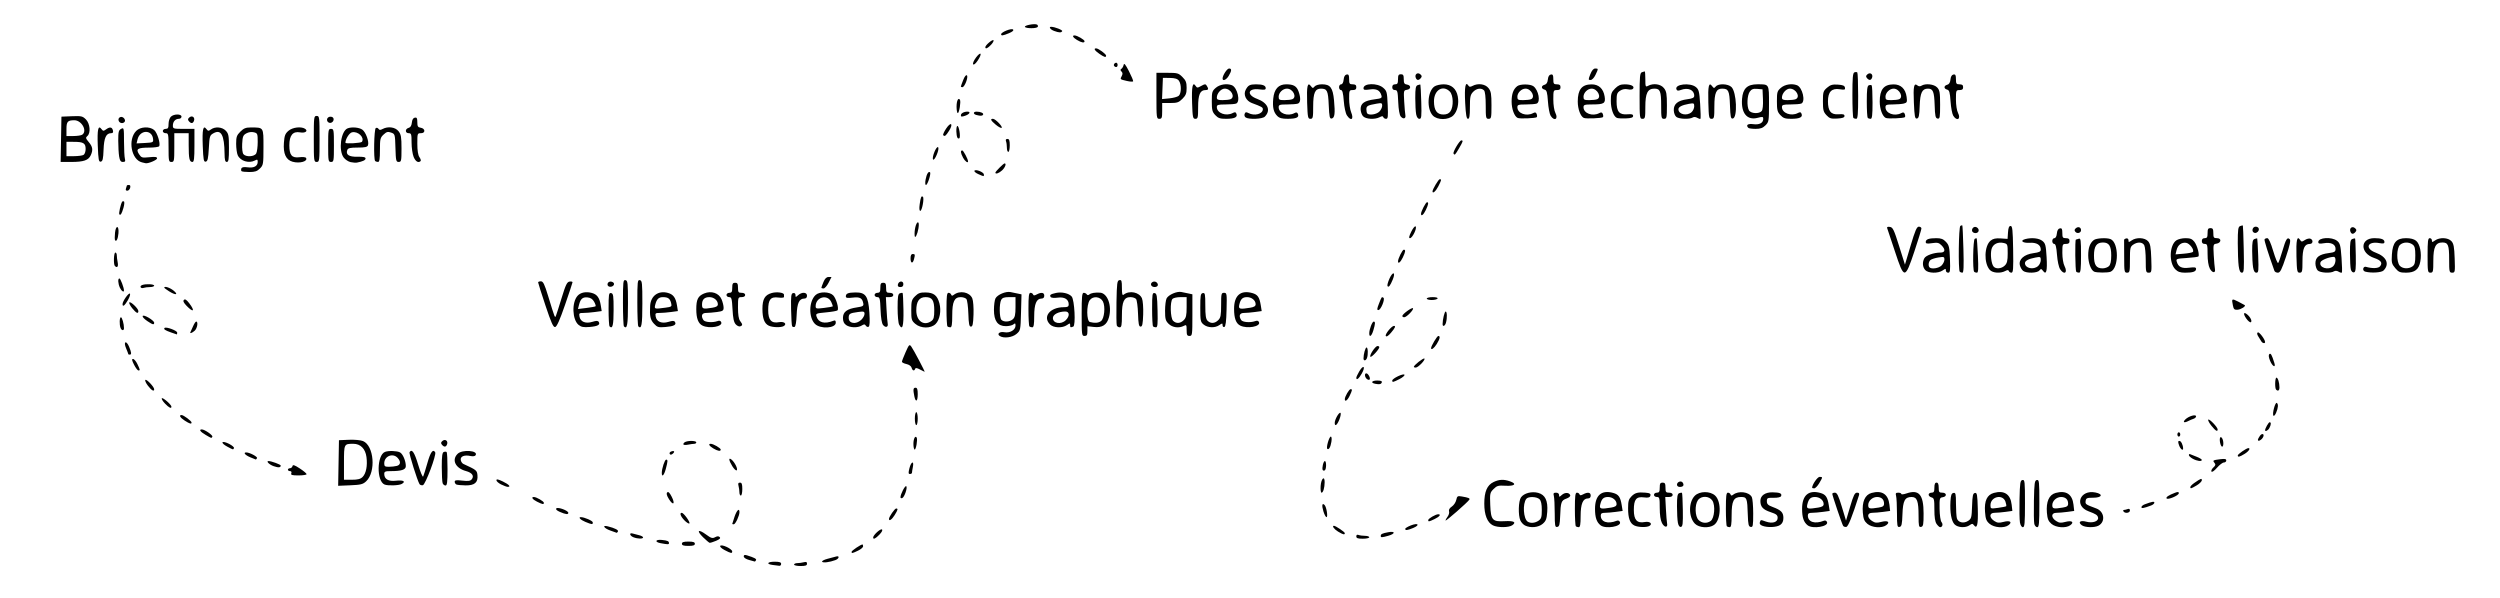 <?xml version="1.0" encoding="UTF-8" standalone="no"?>
<svg
   xmlns:dc="http://purl.org/dc/elements/1.1/"
   xmlns:cc="http://creativecommons.org/ns#"
   xmlns:rdf="http://www.w3.org/1999/02/22-rdf-syntax-ns#"
   xmlns:svg="http://www.w3.org/2000/svg"
   xmlns="http://www.w3.org/2000/svg"
   xmlns:sodipodi="http://sodipodi.sourceforge.net/DTD/sodipodi-0.dtd"
   xmlns:inkscape="http://www.inkscape.org/namespaces/inkscape"
   width="460mm"
   height="110mm"
   viewBox="0 0 460 110"
   version="1.1"
   id="svg36"
   inkscape:version="1.0.1 (3bc2e813f5, 2020-09-07)"
   sodipodi:docname="etapes.svg">
  <defs
     id="defs30" />
  <sodipodi:namedview
     id="base"
     pagecolor="#ffffff"
     bordercolor="#666666"
     borderopacity="1.0"
     inkscape:pageopacity="0.0"
     inkscape:pageshadow="2"
     inkscape:zoom="0.98994949"
     inkscape:cx="699.75782"
     inkscape:cy="318.96066"
     inkscape:document-units="mm"
     inkscape:current-layer="layer1"
     inkscape:document-rotation="0"
     showgrid="false"
     inkscape:window-width="3440"
     inkscape:window-height="1377"
     inkscape:window-x="-8"
     inkscape:window-y="-8"
     inkscape:window-maximized="1"
     showguides="true" />
  <g
     inkscape:label="Layer 1"
     inkscape:groupmode="layer"
     id="layer1"
     style="display:inline">
    <path
       style="fill:#000000;stroke-width:0.109"
       id="path56"
       d="" />
    <path
       style="fill:#000000;stroke-width:0.109"
       id="path54"
       d="" />
    <path
       style="fill:#000000;stroke-width:0.109"
       id="path52"
       d="" />
    <path
       style="fill:#000000;stroke-width:0.265"
       id="path72"
       d="" />
    <path
       style="fill:#000000;stroke-width:0.265"
       id="path90"
       d="" />
    <path
       style="fill:#000000;stroke-width:0.265"
       d="m 142.206,103.957 c -1.282,-0.159 -1.039,-0.602 0.331,-0.602 0.882,0 1.191,0.103 1.191,0.397 0,0.218 -0.149,0.378 -0.331,0.355 -0.182,-0.023 -0.718,-0.09 -1.191,-0.149 z m 3.903,-0.073 c 0,-0.146 0.268,-0.266 0.595,-0.268 0.327,-0.002 0.863,-0.075 1.191,-0.163 0.438,-0.117 0.595,-0.046 0.595,0.268 0,0.331 -0.271,0.428 -1.191,0.428 -0.655,0 -1.191,-0.119 -1.191,-0.265 z m 5.162,-0.525 c -0.083,-0.134 0.359,-0.375 0.982,-0.536 0.623,-0.161 1.341,-0.353 1.595,-0.427 0.684,-0.199 0.563,0.407 -0.132,0.662 -1.088,0.4 -2.293,0.548 -2.445,0.301 z m -13.43,-0.322 c -0.576,-0.153 -0.992,-0.426 -0.992,-0.652 0,-0.281 0.164,-0.337 0.595,-0.203 1.405,0.438 1.808,0.659 1.654,0.908 -0.09,0.146 -0.187,0.253 -0.214,0.238 -0.028,-0.015 -0.497,-0.146 -1.043,-0.291 z m -4.529,-1.832 c -1.311,-0.691 -0.926,-1.192 0.427,-0.557 0.536,0.252 0.979,0.607 0.984,0.789 0.011,0.441 -0.201,0.406 -1.411,-0.232 z m 23.38,0.325 c 0,-0.209 1.69,-1.349 2,-1.349 0.064,0 0.117,0.157 0.117,0.348 0,0.191 -0.421,0.549 -0.935,0.794 -1.077,0.514 -1.182,0.532 -1.182,0.207 z m -31.221,-1.481 c 0,-0.294 0.309,-0.397 1.191,-0.397 0.882,0 1.191,0.103 1.191,0.397 0,0.294 -0.309,0.397 -1.191,0.397 -0.882,0 -1.191,-0.103 -1.191,-0.397 z m -3.913,-0.101 c -1.152,-0.216 -0.977,-0.719 0.209,-0.6 1.048,0.105 1.323,0.227 1.323,0.584 0,0.267 -0.183,0.269 -1.532,0.016 z m 7.796,-1.101 c -1.265,-1.239 -0.892,-1.564 0.564,-0.493 0.924,0.68 1.173,0.754 1.656,0.496 0.404,-0.216 0.65,-0.222 0.851,-0.021 0.201,0.201 0.003,0.4 -0.681,0.686 -0.53,0.222 -1.058,0.385 -1.171,0.363 -0.114,-0.022 -0.662,-0.486 -1.219,-1.031 z m -12.813,0.004 c -0.697,-0.28 -0.814,-0.886 -0.132,-0.684 0.255,0.076 0.79,0.216 1.191,0.311 0.4,0.095 0.728,0.28 0.728,0.409 0,0.298 -1.004,0.277 -1.786,-0.037 z m 44.119,0.047 c 0,-0.434 1.328,-1.654 1.61,-1.48 0.179,0.111 0.012,0.461 -0.448,0.941 -0.733,0.765 -1.163,0.964 -1.163,0.539 z m 88.9,-0.199 c 0,-0.279 0.144,-0.37 0.419,-0.265 0.23,0.088 0.766,0.161 1.191,0.161 0.425,0 0.772,0.119 0.772,0.265 0,0.146 -0.536,0.265 -1.191,0.265 -0.917,0 -1.191,-0.098 -1.191,-0.425 z m 4.498,-0.088 c 0,-0.346 0.25,-0.468 1.391,-0.683 1.321,-0.248 1.319,0.286 -0.002,0.653 -1.224,0.34 -1.389,0.344 -1.389,0.03 z m -7.871,-0.806 c -0.723,-0.441 -1.157,-1.061 -0.743,-1.061 0.31,0 2,1.14 2,1.349 0,0.36 -0.31,0.289 -1.257,-0.288 z M 112.308,97.623 c -1.197,-0.424 -1.583,-1.055 -0.475,-0.777 1.31,0.329 2.024,0.694 1.864,0.952 -0.09,0.146 -0.187,0.256 -0.214,0.244 -0.028,-0.011 -0.557,-0.2 -1.175,-0.419 z M 258.556,97.309 c 0,-0.123 0.475,-0.411 1.056,-0.639 1.326,-0.521 1.73,-0.072 0.426,0.473 -1.064,0.444 -1.483,0.492 -1.483,0.167 z m 16.14,-0.643 c -1.03,-0.515 -1.587,-1.912 -1.587,-3.987 0,-2.22 0.515,-3.419 1.714,-3.988 1.038,-0.492 1.864,-0.526 3.021,-0.123 1.324,0.462 0.855,0.909 -0.849,0.808 -1.314,-0.078 -1.566,-0.007 -2.183,0.61 -0.663,0.663 -0.693,0.81 -0.605,2.954 0.114,2.77 0.394,3.082 2.651,2.958 1.679,-0.093 2.193,0.171 1.426,0.732 -0.632,0.462 -2.694,0.483 -3.587,0.037 z m 5.917,0.029 c -0.311,-0.151 -0.698,-0.565 -0.86,-0.921 -0.437,-0.959 -0.369,-3.573 0.11,-4.257 0.544,-0.776 1.988,-1.155 3.167,-0.829 1.297,0.358 1.811,1.437 1.663,3.488 -0.096,1.321 -0.235,1.689 -0.837,2.207 -0.779,0.67 -2.218,0.808 -3.243,0.312 z m 2.491,-0.896 c 0.494,-0.346 0.588,-0.66 0.588,-1.965 0,-1.06 -0.132,-1.686 -0.416,-1.969 -0.497,-0.497 -2.058,-0.551 -2.428,-0.085 -0.721,0.908 -0.549,3.698 0.259,4.211 0.53,0.336 1.357,0.257 1.996,-0.191 z m 2.966,-1.355 c -0.003,-1.429 -0.075,-2.867 -0.163,-3.194 -0.129,-0.48 -0.051,-0.595 0.401,-0.595 0.345,0 0.56,0.168 0.56,0.438 0,0.399 0.045,0.397 0.509,-0.023 0.558,-0.505 1.366,-0.477 1.543,0.054 0.064,0.192 -0.24,0.459 -0.707,0.622 -0.936,0.326 -1.05,0.654 -1.146,3.273 -0.055,1.519 -0.15,1.865 -0.53,1.938 -0.415,0.079 -0.463,-0.179 -0.467,-2.511 z m 3.884,2.384 c -0.097,-0.097 -0.176,-1.526 -0.176,-3.175 0,-2.411 0.073,-2.999 0.375,-2.999 0.206,0 0.42,0.136 0.476,0.303 0.076,0.227 0.242,0.227 0.666,0 0.854,-0.457 1.394,-0.37 1.394,0.227 0,0.348 -0.176,0.529 -0.514,0.529 -0.924,0 -1.338,1.002 -1.338,3.234 0,1.538 -0.089,2.058 -0.353,2.058 -0.194,0 -0.432,-0.079 -0.529,-0.176 z m 4.563,-0.163 c -0.739,-0.568 -1.035,-1.439 -1.035,-3.047 0,-2.477 1.186,-3.515 3.337,-2.922 1.005,0.277 1.334,0.751 1.577,2.266 l 0.168,1.052 -1.255,0.172 c -0.69,0.095 -1.596,0.172 -2.012,0.172 -0.571,0 -0.757,0.125 -0.757,0.51 0,1.188 1.292,1.607 2.942,0.952 0.266,-0.105 0.49,-0.01 0.59,0.251 0.312,0.814 -2.629,1.305 -3.556,0.594 z m 1.941,-3.27 c 0.718,-0.119 0.992,-0.296 0.992,-0.64 0,-0.702 -0.729,-1.307 -1.574,-1.307 -0.839,0 -1.186,0.335 -1.437,1.389 -0.193,0.81 0.064,0.881 2.019,0.558 z m 4.264,3.3 c -0.809,-0.392 -1.155,-1.336 -1.155,-3.155 0,-1.332 0.104,-1.691 0.649,-2.237 0.631,-0.631 1.159,-0.768 2.526,-0.652 0.874,0.074 1.064,0.21 0.897,0.645 -0.097,0.252 -0.439,0.32 -1.132,0.228 -1.435,-0.193 -1.882,0.355 -1.882,2.309 0,1.845 0.585,2.49 2.014,2.222 0.907,-0.17 1.493,0.312 0.864,0.71 -0.488,0.309 -2.081,0.269 -2.782,-0.07 z m 5.079,-0.454 c -0.267,-0.516 -0.412,-1.504 -0.412,-2.795 0,-1.821 -0.047,-1.998 -0.529,-1.998 -0.294,0 -0.529,-0.176 -0.529,-0.397 0,-0.22 0.235,-0.397 0.529,-0.397 0.428,0 0.529,-0.176 0.529,-0.926 0,-0.75 0.101,-0.926 0.529,-0.926 0.428,0 0.529,0.176 0.529,0.926 0,0.811 0.082,0.926 0.661,0.926 0.412,0 0.661,0.15 0.661,0.397 0,0.25 -0.252,0.397 -0.681,0.397 h -0.681 l 0.115,2.183 c 0.063,1.201 0.161,2.408 0.218,2.684 0.17,0.832 -0.499,0.779 -0.94,-0.074 z m 2.93,-0.051 c -0.092,-0.462 -0.168,-1.84 -0.168,-3.064 0,-1.761 0.085,-2.257 0.408,-2.381 0.225,-0.086 0.456,-0.109 0.514,-0.051 0.058,0.058 0.128,1.472 0.154,3.142 0.04,2.507 -0.02,3.05 -0.346,3.115 -0.259,0.052 -0.453,-0.21 -0.563,-0.761 z m 3.145,0.182 c -1.199,-1.199 -1.216,-3.966 -0.032,-5.151 0.879,-0.879 2.821,-0.892 3.744,-0.026 1.202,1.13 1.07,4.504 -0.212,5.402 -0.92,0.644 -2.748,0.527 -3.5,-0.225 z m 2.889,-0.514 c 0.694,-0.508 0.888,-2.859 0.308,-3.744 -0.583,-0.89 -2.059,-0.933 -2.658,-0.078 -0.61,0.87 -0.542,2.986 0.117,3.645 0.611,0.611 1.539,0.684 2.233,0.177 z m 2.971,0.97 c -0.097,-0.097 -0.176,-1.526 -0.176,-3.175 0,-2.411 0.073,-2.999 0.375,-2.999 0.206,0 0.425,0.149 0.486,0.331 0.083,0.246 0.208,0.255 0.485,0.038 0.986,-0.772 2.907,-0.528 3.422,0.435 0.142,0.266 0.259,1.632 0.259,3.034 0,2.286 -0.048,2.541 -0.463,2.462 -0.388,-0.074 -0.474,-0.431 -0.53,-2.202 -0.098,-3.11 -0.171,-3.304 -1.246,-3.304 -1.363,0 -1.73,0.714 -1.73,3.366 0,1.649 -0.087,2.19 -0.353,2.19 -0.194,0 -0.432,-0.079 -0.529,-0.176 z m 6.509,-0.095 c -0.383,-0.154 -0.536,-0.381 -0.435,-0.645 0.186,-0.485 0.09,-0.475 1.123,-0.115 1.199,0.418 2.151,0.12 2.151,-0.673 0,-0.527 -0.225,-0.71 -1.325,-1.075 -1.381,-0.459 -1.85,-0.98 -1.85,-2.057 0,-0.983 0.873,-1.6 2.236,-1.58 1.345,0.02 1.765,0.203 1.58,0.686 -0.081,0.212 -0.596,0.332 -1.377,0.322 -1.155,-0.015 -1.248,0.033 -1.248,0.638 0,0.524 0.216,0.734 1.086,1.058 1.539,0.573 1.956,1.002 1.956,2.009 0,0.608 -0.181,1.005 -0.588,1.291 -0.639,0.447 -2.365,0.521 -3.31,0.141 z m 8.373,-0.068 c -0.739,-0.568 -1.035,-1.439 -1.035,-3.047 0,-2.477 1.186,-3.515 3.337,-2.922 1.005,0.277 1.334,0.751 1.577,2.266 l 0.168,1.052 -1.255,0.172 c -0.69,0.095 -1.596,0.172 -2.012,0.172 -0.571,0 -0.757,0.125 -0.757,0.51 0,1.188 1.292,1.607 2.942,0.952 0.266,-0.105 0.49,-0.01 0.59,0.251 0.312,0.814 -2.629,1.305 -3.556,0.594 z m 1.941,-3.27 c 0.718,-0.119 0.992,-0.296 0.992,-0.64 0,-0.702 -0.729,-1.307 -1.574,-1.307 -0.839,0 -1.186,0.335 -1.437,1.389 -0.193,0.81 0.064,0.881 2.019,0.558 z m 4.569,3.353 c -0.219,-0.354 -1.989,-5.588 -1.989,-5.881 0,-0.117 0.219,-0.213 0.486,-0.213 0.385,0 0.648,0.534 1.263,2.568 l 0.777,2.568 0.758,-2.568 c 0.619,-2.097 0.852,-2.568 1.268,-2.568 0.371,0 0.469,0.13 0.359,0.476 -1.259,3.966 -1.974,5.753 -2.331,5.822 -0.228,0.044 -0.494,-0.048 -0.592,-0.205 z m 4.467,-0.36 c -0.574,-0.494 -0.741,-0.903 -0.836,-2.058 -0.167,-2.019 0.396,-3.293 1.602,-3.626 1.921,-0.53 3.073,0.222 3.29,2.149 l 0.131,1.161 -1.257,0.172 c -0.692,0.095 -1.598,0.172 -2.014,0.172 -0.993,0 -1.032,0.866 -0.069,1.497 0.567,0.372 0.87,0.402 1.726,0.174 1.182,-0.316 1.682,0.035 0.883,0.619 -0.802,0.586 -2.632,0.449 -3.455,-0.26 z m 2.076,-2.993 c 0.791,-0.131 0.992,-0.28 0.992,-0.738 0,-0.757 -0.482,-1.209 -1.289,-1.209 -0.85,0 -1.622,0.712 -1.622,1.496 0,0.673 0.236,0.729 1.918,0.451 z m 3.37,1.049 c -0.003,-1.429 -0.075,-2.867 -0.163,-3.194 -0.129,-0.48 -0.051,-0.595 0.401,-0.595 0.308,0 0.56,0.105 0.56,0.233 0,0.128 0.426,0.087 0.946,-0.092 2.299,-0.791 3.15,0.2 3.153,3.674 0.003,2.066 -0.061,2.403 -0.461,2.482 -0.41,0.081 -0.463,-0.151 -0.463,-2.027 0,-2.732 -0.273,-3.476 -1.275,-3.476 -1.249,0 -1.602,0.664 -1.69,3.18 -0.066,1.884 -0.151,2.252 -0.541,2.327 -0.415,0.079 -0.463,-0.179 -0.467,-2.511 z m 7.295,1.972 c -0.288,-0.411 -0.412,-1.214 -0.412,-2.671 0,-1.86 -0.057,-2.097 -0.529,-2.221 -0.291,-0.076 -0.529,-0.303 -0.529,-0.504 0,-0.201 0.238,-0.366 0.529,-0.366 0.428,0 0.529,-0.176 0.529,-0.926 0,-0.647 0.12,-0.926 0.397,-0.926 0.277,0 0.397,0.279 0.397,0.926 0,0.811 0.082,0.926 0.661,0.926 0.834,0 0.891,0.724 0.066,0.841 -0.562,0.08 -0.594,0.199 -0.564,2.133 0.018,1.173 0.169,2.214 0.354,2.436 0.325,0.392 0.177,0.94 -0.254,0.94 -0.129,0 -0.419,-0.265 -0.646,-0.588 z m 3.311,0.078 c -0.595,-0.595 -0.884,-2.199 -0.765,-4.25 0.066,-1.133 0.186,-1.472 0.547,-1.541 0.409,-0.078 0.463,0.154 0.467,1.982 0.003,1.138 0.076,2.339 0.164,2.668 0.212,0.791 1.242,1.034 2.073,0.49 0.596,-0.39 0.656,-0.616 0.726,-2.738 0.064,-1.922 0.152,-2.327 0.523,-2.398 0.393,-0.075 0.456,0.268 0.529,2.907 0.081,2.931 -0.127,3.804 -0.72,3.016 -0.232,-0.309 -0.35,-0.308 -0.778,0.005 -0.73,0.534 -2.164,0.461 -2.766,-0.141 z m 6.432,-0.111 c -0.602,-0.518 -0.742,-0.886 -0.837,-2.207 -0.147,-2.031 0.368,-3.131 1.63,-3.479 1.899,-0.524 3.052,0.236 3.269,2.155 l 0.131,1.161 -1.257,0.172 c -0.692,0.095 -1.598,0.172 -2.014,0.172 -0.993,0 -1.032,0.866 -0.069,1.497 0.567,0.372 0.87,0.402 1.726,0.174 1.182,-0.316 1.682,0.035 0.883,0.619 -0.805,0.588 -2.632,0.449 -3.461,-0.265 z m 3.053,-3.237 c 0.066,-0.066 0.007,-0.445 -0.132,-0.843 -0.509,-1.457 -2.756,-0.924 -2.756,0.653 0,0.663 0.028,0.673 1.384,0.493 0.761,-0.101 1.438,-0.238 1.504,-0.304 z m 2.535,2.999 c -0.086,-0.473 -0.121,-2.406 -0.078,-4.296 0.069,-3.026 0.134,-3.447 0.542,-3.525 0.426,-0.082 0.463,0.263 0.463,4.296 0,3.661 -0.064,4.385 -0.385,4.385 -0.226,0 -0.45,-0.356 -0.542,-0.86 z m 2.642,0.265 c -0.081,-0.327 -0.113,-2.261 -0.071,-4.296 0.067,-3.279 0.129,-3.711 0.539,-3.79 0.426,-0.082 0.463,0.263 0.463,4.296 0,3.696 -0.061,4.385 -0.392,4.385 -0.216,0 -0.458,-0.268 -0.539,-0.595 z m 3.154,-0.021 c -0.574,-0.494 -0.741,-0.903 -0.836,-2.058 -0.167,-2.019 0.396,-3.293 1.602,-3.626 1.921,-0.53 3.073,0.222 3.29,2.149 l 0.131,1.161 -1.257,0.172 c -0.692,0.095 -1.598,0.172 -2.014,0.172 -0.993,0 -1.032,0.866 -0.069,1.497 0.567,0.372 0.87,0.402 1.726,0.174 1.182,-0.316 1.682,0.035 0.883,0.619 -0.802,0.586 -2.632,0.449 -3.455,-0.26 z m 2.076,-2.993 c 0.791,-0.131 0.992,-0.28 0.992,-0.738 0,-0.757 -0.482,-1.209 -1.289,-1.209 -0.85,0 -1.622,0.712 -1.622,1.496 0,0.673 0.236,0.729 1.918,0.451 z m 3.516,3.253 c -0.786,-0.575 -0.293,-0.965 0.827,-0.656 1.152,0.318 2.291,-0.077 2.159,-0.748 -0.091,-0.464 -0.383,-0.658 -1.759,-1.169 -2.707,-1.005 -1.579,-4.04 1.284,-3.455 1.474,0.301 1.197,0.96 -0.404,0.96 -1.169,0 -1.333,0.069 -1.407,0.593 -0.086,0.603 -0.027,0.644 1.968,1.385 1.482,0.55 1.72,2.456 0.395,3.165 -0.735,0.393 -2.48,0.35 -3.063,-0.076 z m -275.375,-0.631 c -0.854,-0.35 -1.344,-0.864 -0.824,-0.864 0.661,0 2.214,0.679 2.214,0.968 0,0.428 -0.115,0.419 -1.389,-0.103 z m 18.231,-0.293 c -0.697,-0.727 -0.916,-1.365 -0.469,-1.365 0.364,0 1.649,1.803 1.396,1.959 -0.124,0.077 -0.541,-0.191 -0.927,-0.594 z m 8.823,0.666 c 0,-0.047 0.19,-0.642 0.422,-1.323 0.409,-1.201 0.901,-1.656 0.901,-0.832 0,0.651 -0.741,2.24 -1.045,2.24 -0.153,0 -0.278,-0.038 -0.278,-0.085 z m 128.058,-0.702 c 0,-0.273 1.368,-1.065 1.839,-1.065 0.578,0 0.242,0.448 -0.657,0.877 -1.088,0.519 -1.182,0.534 -1.182,0.188 z m 3.183,0.087 c 0.005,-0.125 0.184,-0.458 0.398,-0.742 0.214,-0.283 0.327,-0.714 0.249,-0.957 -0.089,-0.279 0.097,-0.598 0.505,-0.865 0.355,-0.233 0.724,-0.779 0.819,-1.215 0.158,-0.721 0.25,-0.779 1.015,-0.648 1.273,0.219 1.55,0.338 1.391,0.595 -0.288,0.466 -4.386,4.053 -4.378,3.832 z M 163.572,95.483 c 0.002,-0.387 1.054,-1.918 1.318,-1.918 0.388,0 0.336,0.225 -0.282,1.226 -0.505,0.818 -1.038,1.174 -1.036,0.693 z m 79.927,-1.415 c -0.326,-1.087 -0.223,-1.609 0.225,-1.147 0.356,0.367 0.65,2.231 0.352,2.231 -0.139,0 -0.398,-0.488 -0.577,-1.084 z m -140.488,0.121 c -0.575,-0.251 -0.805,-0.483 -0.642,-0.646 0.298,-0.298 2.201,0.41 2.201,0.819 0,0.351 -0.479,0.297 -1.558,-0.173 z m 287.705,-0.095 c -0.09,-0.146 -0.047,-0.265 0.095,-0.265 0.142,0 0.447,-0.072 0.677,-0.161 0.275,-0.105 0.419,-0.014 0.419,0.265 0,0.467 -0.924,0.592 -1.191,0.161 z m 3.307,-0.782 c 0,-0.159 0.268,-0.389 0.595,-0.512 1.383,-0.518 1.786,-0.586 1.786,-0.305 0,0.159 -0.268,0.389 -0.595,0.512 -1.383,0.518 -1.786,0.586 -1.786,0.305 z M 98.814,92.31 c -0.839,-0.418 -1.139,-0.861 -0.582,-0.861 0.471,0 1.839,0.792 1.839,1.065 0,0.343 -0.233,0.306 -1.257,-0.204 z m 24.265,-0.482 c -0.407,-0.659 -0.501,-1.031 -0.309,-1.224 0.193,-0.193 0.444,0.05 0.825,0.799 0.69,1.353 0.271,1.699 -0.517,0.425 z m 275.569,-0.123 c -0.146,-0.237 0.392,-0.593 1.575,-1.043 0.517,-0.197 0.679,-0.175 0.679,0.092 0,0.417 -2.05,1.282 -2.254,0.951 z m -232.96,-0.201 c 0,-0.573 0.827,-2.182 1.05,-2.044 0.307,0.19 -0.323,2.056 -0.741,2.195 -0.17,0.057 -0.309,-0.011 -0.309,-0.151 z m -29.637,-0.914 c -0.002,-0.327 -0.075,-0.863 -0.163,-1.191 -0.117,-0.438 -0.046,-0.595 0.268,-0.595 0.331,0 0.428,0.271 0.428,1.191 0,0.655 -0.119,1.191 -0.265,1.191 -0.146,0 -0.266,-0.268 -0.268,-0.595 z m 106.947,-1.17 c 0.088,-1.355 0.745,-1.981 0.738,-0.704 -0.005,1.031 -0.273,1.94 -0.571,1.94 -0.137,0 -0.212,-0.556 -0.168,-1.236 z m 90.436,0.319 c 0,-0.569 0.98,-1.993 1.372,-1.993 0.602,0 0.6,0.032 -0.075,1.176 -0.305,0.518 -0.722,0.941 -0.926,0.941 -0.204,0 -0.371,-0.055 -0.371,-0.123 z m 69.585,-0.123 c 0,-0.136 0.327,-0.473 0.728,-0.75 1.231,-0.852 1.389,-0.909 1.389,-0.5 0,0.212 -0.424,0.636 -0.941,0.942 -1.061,0.626 -1.175,0.656 -1.175,0.309 z M 92.2,89.135 c -0.473,-0.235 -0.86,-0.583 -0.86,-0.773 0,-0.25 0.33,-0.185 1.191,0.233 1.146,0.557 1.551,1.021 0.86,0.985 -0.182,-0.009 -0.718,-0.21 -1.191,-0.445 z m 216.363,0.057 c 0,-0.544 0.791,-0.821 1.068,-0.374 0.293,0.474 0.076,0.779 -0.554,0.779 -0.285,0 -0.514,-0.18 -0.514,-0.405 z m -246.268,-3.999 0.073,-4.195 1.832,-0.079 c 1.009,-0.044 2.173,0.062 2.592,0.236 2.031,0.841 2.414,5.683 0.585,7.401 -0.593,0.557 -0.989,0.657 -2.92,0.738 l -2.235,0.094 z m 4.424,2.567 c 0.647,-0.647 0.923,-2.073 0.711,-3.673 -0.201,-1.52 -1.102,-2.427 -2.41,-2.427 -1.724,0 -1.727,0.005 -1.727,3.468 v 3.147 h 1.455 c 1.089,0 1.585,-0.13 1.97,-0.514 z m 4.044,1.396 c -1.505,-0.606 -1.438,-5.425 0.084,-6.009 0.651,-0.25 2.212,-0.196 2.756,0.095 0.521,0.279 1.069,1.572 1.069,2.526 0,0.661 -0.791,0.92 -2.811,0.92 -0.967,0 -1.158,0.084 -1.158,0.51 0,0.97 0.772,1.418 2.159,1.254 1.356,-0.161 1.89,0.149 1.041,0.604 -0.528,0.283 -2.528,0.347 -3.139,0.101 z m 2.255,-3.429 c 0.703,-0.188 0.768,-0.791 0.157,-1.466 -0.882,-0.975 -2.473,-0.338 -2.473,0.99 0,0.549 0.125,0.642 0.86,0.639 0.473,-0.002 1.128,-0.075 1.455,-0.163 z m 4.172,3.35 c -0.401,-0.648 -1.967,-5.651 -1.836,-5.863 0.428,-0.692 0.895,-0.02 1.586,2.282 0.415,1.381 0.83,2.364 0.923,2.183 0.093,-0.181 0.447,-1.311 0.786,-2.512 0.563,-1.99 1.018,-2.61 1.427,-1.948 0.272,0.44 -1.803,5.975 -2.272,6.062 -0.241,0.045 -0.518,-0.047 -0.615,-0.204 z m 4.257,-0.162 c -0.088,-0.23 -0.161,-1.587 -0.161,-3.014 0,-1.983 0.088,-2.63 0.371,-2.738 0.204,-0.078 0.442,-0.071 0.529,0.016 0.087,0.087 0.158,1.508 0.158,3.157 0,2.387 -0.075,2.999 -0.369,2.999 -0.203,0 -0.441,-0.188 -0.529,-0.419 z m 2.551,0.243 c -0.182,-0.073 -0.331,-0.303 -0.331,-0.511 0,-0.3 0.287,-0.343 1.398,-0.213 1.066,0.125 1.476,0.071 1.724,-0.229 0.51,-0.615 0.094,-1.222 -1.047,-1.53 -1.939,-0.522 -2.677,-2.033 -1.546,-3.164 0.853,-0.853 3.858,-0.626 3.316,0.25 -0.117,0.19 -0.487,0.245 -0.954,0.142 -1.112,-0.244 -1.88,0.07 -1.782,0.728 0.045,0.3 0.26,0.628 0.478,0.728 2.419,1.113 2.513,1.188 2.598,2.079 0.128,1.337 -0.524,1.898 -2.176,1.873 -0.741,-0.011 -1.497,-0.081 -1.679,-0.154 z M 53.6,87.083 c 0.093,-0.242 5.29e-4,-0.397 -0.236,-0.397 -0.214,0 -0.389,-0.119 -0.389,-0.265 0,-0.146 0.17,-0.265 0.377,-0.265 0.208,0 0.416,-0.176 0.463,-0.392 0.067,-0.305 0.364,-0.21 1.342,0.428 0.691,0.451 1.257,0.925 1.257,1.053 0,0.128 -0.668,0.233 -1.484,0.233 -1.21,0 -1.455,-0.073 -1.331,-0.397 z M 121.768,87.017 c 0.003,-0.806 0.542,-2.447 0.805,-2.447 0.329,0 0.318,0.275 -0.067,1.716 -0.319,1.191 -0.74,1.609 -0.737,0.731 z m 45.567,-0.86 c 0.318,-1.252 0.879,-1.457 0.634,-0.232 -0.091,0.455 -0.165,0.931 -0.165,1.058 0,0.127 -0.166,0.232 -0.369,0.232 -0.299,0 -0.318,-0.201 -0.1,-1.058 z m 239.572,0.613 c -0.094,-0.153 0.063,-0.49 0.35,-0.75 0.403,-0.365 0.453,-0.555 0.221,-0.836 -0.388,-0.467 -0.318,-0.514 1.031,-0.686 0.857,-0.109 1.124,-0.055 1.124,0.228 0,0.204 -0.196,0.372 -0.435,0.372 -0.239,0 -0.814,0.439 -1.277,0.974 -0.489,0.566 -0.914,0.858 -1.014,0.697 z M 134.754,85.796 c -0.68,-1.1 -0.75,-1.721 -0.137,-1.213 0.604,0.501 1.213,1.782 0.93,1.957 -0.133,0.082 -0.489,-0.253 -0.793,-0.744 z m 108.631,0.694 c -0.193,-0.312 0.12,-1.656 0.385,-1.656 0.312,0 0.301,1.515 -0.013,1.708 -0.135,0.084 -0.303,0.06 -0.373,-0.052 z M 50.345,85.773 c -0.796,-0.275 -1.453,-0.939 -0.929,-0.939 0.498,0 2.236,0.637 2.236,0.82 0,0.395 -0.402,0.432 -1.307,0.119 z M 403.482,84.418 c -0.4,-0.217 -0.728,-0.52 -0.728,-0.673 0,-0.153 0.089,-0.238 0.198,-0.189 0.109,0.049 0.645,0.262 1.191,0.472 0.546,0.21 0.992,0.478 0.992,0.594 0,0.334 -0.857,0.228 -1.654,-0.204 z M 46.03,84.131 c -0.928,-0.385 -1.334,-0.884 -0.719,-0.884 0.623,0 2.134,0.803 1.979,1.053 -0.092,0.149 -0.19,0.264 -0.217,0.256 -0.028,-0.007 -0.497,-0.199 -1.043,-0.425 z M 411.75,83.797 c 0,-0.235 1.609,-1.344 1.949,-1.344 0.459,0 0.07,0.597 -0.693,1.061 -0.95,0.579 -1.257,0.648 -1.257,0.283 z M 123.229,83.522 c -0.095,-0.154 0.019,-0.353 0.252,-0.442 0.582,-0.223 0.763,0.022 0.3,0.407 -0.261,0.216 -0.434,0.228 -0.552,0.036 z m 7.997,-1.027 c -0.741,-0.447 -0.951,-0.836 -0.45,-0.836 0.471,0 1.839,0.792 1.839,1.065 0,0.369 -0.547,0.278 -1.389,-0.229 z M 41.788,82.165 c -0.551,-0.291 -0.931,-0.642 -0.845,-0.78 0.09,-0.145 0.601,-0.025 1.209,0.286 0.579,0.296 0.983,0.652 0.896,0.792 -0.19,0.307 -0.053,0.339 -1.259,-0.297 z M 168.069,81.675 c 0,-0.967 0.343,-1.614 0.606,-1.144 0.192,0.343 -0.12,2.187 -0.371,2.187 -0.13,0 -0.236,-0.469 -0.236,-1.043 z m 76.148,0.902 c -0.233,-0.233 0.348,-2.241 0.648,-2.241 0.16,0 0.204,0.39 0.11,0.969 -0.16,0.988 -0.489,1.54 -0.758,1.271 z m 156.725,-0.653 c -0.217,-0.623 -0.201,-0.794 0.076,-0.794 0.302,0 0.663,0.743 0.675,1.389 0.01,0.518 -0.504,0.111 -0.75,-0.595 z M 81.315,81.826 c -0.229,-0.276 -0.202,-0.443 0.111,-0.703 0.506,-0.42 1.07,0.023 0.829,0.65 -0.196,0.511 -0.544,0.53 -0.94,0.053 z M 408.498,81.462 c -0.164,-0.859 0.049,-1.332 0.371,-0.824 0.299,0.472 0.3,1.55 0.003,1.55 -0.129,0 -0.296,-0.327 -0.373,-0.726 z m -282.762,0.258 c 0,-0.148 0.188,-0.342 0.419,-0.43 0.665,-0.255 1.963,-0.186 1.963,0.104 0,0.146 -0.164,0.265 -0.364,0.265 -0.2,0 -0.736,0.074 -1.191,0.165 -0.493,0.099 -0.827,0.057 -0.827,-0.104 z m 289.719,-0.783 c 0,-0.13 0.169,-0.467 0.375,-0.749 0.443,-0.606 0.922,-0.291 0.523,0.343 -0.313,0.495 -0.898,0.76 -0.898,0.406 z M 37.828,80.013 c -0.978,-0.567 -1.278,-1 -0.693,-1 0.52,0 2.092,1.093 1.935,1.346 -0.186,0.301 -0.073,0.333 -1.243,-0.345 z M 400.638,79.939 c 0,-0.218 0.119,-0.397 0.265,-0.397 0.146,0 0.265,0.179 0.265,0.397 0,0.218 -0.119,0.397 -0.265,0.397 -0.146,0 -0.265,-0.179 -0.265,-0.397 z m 6.258,-1.606 c -0.414,-0.519 -0.672,-1.025 -0.573,-1.124 0.2,-0.2 1.724,1.398 1.724,1.808 0,0.495 -0.4,0.257 -1.15,-0.684 z m 9.882,0.824 c 0,-0.338 0.644,-1.468 0.836,-1.468 0.301,0 0.279,0.457 -0.052,1.076 -0.24,0.449 -0.784,0.721 -0.784,0.392 z M 168.333,77.029 c 0,-0.655 0.119,-1.191 0.265,-1.191 0.146,0 0.265,0.536 0.265,1.191 0,0.655 -0.119,1.191 -0.265,1.191 -0.146,0 -0.265,-0.536 -0.265,-1.191 z m 77.258,0.781 c 0,-0.624 0.785,-2.008 1.048,-1.846 0.127,0.079 0.044,0.618 -0.184,1.199 -0.419,1.068 -0.864,1.4 -0.864,0.646 z M 33.991,77.395 c -0.847,-0.542 -1.123,-1.028 -0.585,-1.028 0.366,0 1.841,1.1 1.841,1.373 0,0.339 -0.331,0.248 -1.257,-0.345 z M 402.1,77.178 c 0.632,-0.621 1.977,-1.006 1.977,-0.566 0,0.166 -0.208,0.366 -0.463,0.445 -0.255,0.079 -0.67,0.254 -0.922,0.389 -0.802,0.428 -1.143,0.274 -0.592,-0.267 z m 16.198,-0.704 c -0.233,-0.377 0.34,-2.513 0.627,-2.336 0.321,0.198 0.273,0.889 -0.125,1.823 -0.184,0.431 -0.41,0.662 -0.502,0.513 z M 30.356,74.253 c -0.417,-0.435 -0.676,-0.873 -0.576,-0.973 0.194,-0.194 1.764,1.185 1.764,1.549 0,0.418 -0.439,0.205 -1.188,-0.576 z M 168.234,72.895 c -0.25,-1.248 -0.204,-1.554 0.232,-1.554 0.294,0 0.397,0.309 0.397,1.191 0,1.366 -0.384,1.588 -0.628,0.364 z m 79.21,0.549 c 0,-0.471 0.792,-1.839 1.065,-1.839 0.351,0 0.327,0.171 -0.169,1.217 -0.41,0.865 -0.896,1.202 -0.896,0.622 z M 27.209,70.96 C 26.827,70.459 26.623,69.983 26.756,69.9 c 0.252,-0.156 1.613,1.299 1.613,1.725 0,0.497 -0.486,0.219 -1.16,-0.665 z m 391.597,0.733 c -0.264,-0.264 -0.213,-2.205 0.057,-2.205 0.268,0 0.551,0.91 0.556,1.786 0.003,0.584 -0.265,0.768 -0.614,0.419 z M 253.066,70.622 c -0.941,-0.178 -0.693,-0.605 0.353,-0.605 0.614,0 0.911,0.111 0.843,0.314 -0.125,0.375 -0.399,0.442 -1.196,0.291 z m 3.109,-0.6 c 0,-0.386 2.06,-1.37 2.244,-1.072 0.086,0.139 -0.32,0.495 -0.901,0.792 -1.201,0.612 -1.343,0.642 -1.343,0.28 z M 251.455,69.689 c -0.372,-0.372 -0.404,-0.995 -0.052,-0.995 0.356,0 0.854,0.996 0.582,1.164 -0.123,0.076 -0.361,-2.65e-4 -0.53,-0.169 z m -1.894,-0.186 c 0,-0.137 0.25,-0.673 0.555,-1.19 0.756,-1.282 1.193,-0.902 0.461,0.401 -0.552,0.981 -1.016,1.342 -1.016,0.79 z m -80.289,-1.518 c -0.544,-0.295 -0.812,-0.332 -0.882,-0.122 -0.155,0.465 -0.509,0.357 -0.655,-0.2 -0.078,-0.297 -0.468,-0.575 -0.957,-0.682 -0.454,-0.1 -0.826,-0.288 -0.826,-0.417 0,-0.13 0.306,-0.924 0.679,-1.765 0.629,-1.417 0.706,-1.492 1.047,-1.03 0.409,0.554 2.58,4.667 2.454,4.65 -0.044,-0.006 -0.431,-0.201 -0.861,-0.434 z M 24.665,67.107 c -0.403,-0.789 -0.45,-1.058 -0.187,-1.058 0.194,0 0.554,0.421 0.799,0.935 0.519,1.088 0.534,1.182 0.187,1.182 -0.143,0 -0.502,-0.476 -0.799,-1.058 z M 260.144,67.5 c 0,-0.294 1.729,-1.66 1.938,-1.531 0.287,0.178 -1.133,1.667 -1.59,1.667 -0.191,0 -0.347,-0.061 -0.347,-0.136 z m 157.557,-1.101 c -0.267,-0.639 -0.317,-1.062 -0.146,-1.234 0.254,-0.254 0.449,0.086 0.924,1.611 0.31,0.994 -0.337,0.681 -0.779,-0.378 z m -166.817,-0.449 c 0,-0.787 0.343,-2.017 0.562,-2.017 0.264,0 0.312,1.334 0.071,1.963 -0.197,0.515 -0.633,0.552 -0.633,0.055 z m 1.273,-0.304 c -0.248,-0.248 0.893,-1.971 1.307,-1.975 0.182,-0.002 0.331,0.091 0.331,0.205 0,0.384 -1.453,1.954 -1.638,1.77 z M 23.606,65.155 c 0,-0.055 -0.178,-0.525 -0.395,-1.044 -0.256,-0.612 -0.3,-1.002 -0.127,-1.11 0.147,-0.091 0.444,0.256 0.659,0.771 0.459,1.097 0.491,1.483 0.127,1.483 -0.146,0 -0.265,-0.045 -0.265,-0.1 z M 263.319,64.054 c 0,-0.382 1.102,-2.238 1.328,-2.238 0.408,0 0.306,0.524 -0.292,1.49 -0.48,0.776 -1.037,1.178 -1.037,0.748 z m 152.765,-1.246 c -0.107,-0.182 -0.359,-0.588 -0.559,-0.902 -0.242,-0.379 -0.272,-0.628 -0.089,-0.741 0.248,-0.153 1.338,1.29 1.34,1.775 0.003,0.32 -0.48,0.228 -0.692,-0.132 z M 183.976,61.841 c -0.623,-0.395 -0.044,-0.888 0.837,-0.712 0.992,0.198 2.041,-0.421 2.041,-1.205 0,-0.459 -0.068,-0.499 -0.39,-0.232 -0.214,0.178 -0.835,0.323 -1.38,0.323 -1.503,0 -2.199,-0.948 -2.199,-2.995 0,-0.875 0.129,-1.831 0.286,-2.124 0.367,-0.686 1.909,-1.332 2.759,-1.155 0.363,0.075 0.967,0.201 1.342,0.279 l 0.683,0.143 -0.087,3.32 c -0.086,3.263 -0.1,3.331 -0.83,3.958 -0.767,0.659 -2.33,0.862 -3.062,0.399 z m 2.394,-3.109 c 0.379,-0.343 0.484,-0.83 0.484,-2.249 V 54.671 H 185.673 c -0.897,0 -1.247,0.123 -1.455,0.512 -0.376,0.703 -0.346,3.279 0.044,3.669 0.454,0.454 1.543,0.392 2.109,-0.12 z m 68.614,3.084 c -0.186,-0.301 1.073,-1.852 1.505,-1.852 0.377,0 0.214,0.373 -0.56,1.278 -0.5,0.584 -0.818,0.778 -0.944,0.574 z m -55.959,-3.969 c 0,-3.279 0.066,-3.969 0.381,-3.969 0.21,0 0.458,0.125 0.553,0.277 0.11,0.178 0.282,0.187 0.479,0.026 0.327,-0.268 1,-0.383 1.951,-0.334 1.386,0.072 2.241,2.387 1.668,4.515 -0.384,1.425 -1.235,1.975 -2.787,1.8 l -1.185,-0.134 V 60.922 c 0,0.717 -0.104,0.894 -0.529,0.894 -0.506,0 -0.529,-0.176 -0.529,-3.969 z m 3.556,1.235 c 0.621,-0.454 0.838,-2.692 0.352,-3.616 -0.487,-0.926 -1.847,-1.049 -2.427,-0.221 -0.621,0.887 -0.591,3.842 0.041,4.007 0.896,0.234 1.557,0.179 2.035,-0.17 z m 15.759,1.666 c 0,-0.974 -0.045,-1.044 -0.512,-0.794 -0.9,0.482 -2.112,0.32 -2.808,-0.376 -0.559,-0.559 -0.649,-0.894 -0.649,-2.399 0,-0.962 0.129,-1.99 0.286,-2.283 0.354,-0.662 1.897,-1.333 2.693,-1.172 0.326,0.066 0.921,0.189 1.321,0.274 l 0.728,0.154 v 3.831 c 0,3.655 -0.024,3.831 -0.529,3.831 -0.442,0 -0.529,-0.176 -0.529,-1.068 z m -0.529,-1.843 c 0.428,-0.428 0.529,-0.882 0.529,-2.381 v -1.852 h -1.138 c -0.626,0 -1.281,0.143 -1.455,0.318 -0.484,0.484 -0.41,3.521 0.098,4.029 0.566,0.566 1.33,0.522 1.965,-0.113 z m 34.131,2.421 c 0,-0.724 0.544,-2.156 0.82,-2.156 0.317,0 0.301,0.392 -0.068,1.623 -0.32,1.069 -0.752,1.375 -0.752,0.533 z M 31.458,61.166 c -1.117,-0.398 -1.401,-0.598 -1.175,-0.825 0.268,-0.268 2.319,0.487 2.319,0.854 0,0.195 -0.03,0.35 -0.066,0.343 -0.036,-0.006 -0.521,-0.174 -1.078,-0.372 z m 3.59,-0.079 c 0.06,-0.109 0.274,-0.585 0.477,-1.058 0.203,-0.473 0.461,-0.86 0.575,-0.86 0.405,0 0.198,1.248 -0.277,1.679 -0.496,0.449 -0.969,0.595 -0.775,0.239 z M 22.18,60.338 c -0.241,-0.629 -0.193,-1.963 0.071,-1.963 0.219,0 0.562,1.231 0.562,2.017 0,0.497 -0.436,0.46 -0.633,-0.055 z m 78.183,-4.132 c -0.742,-2.227 -1.35,-4.139 -1.35,-4.248 0,-0.109 0.229,-0.198 0.509,-0.198 0.415,0 0.661,0.5 1.337,2.712 1.264,4.137 1.245,4.089 1.433,3.638 0.091,-0.218 0.566,-1.707 1.055,-3.307 0.74,-2.42 0.984,-2.925 1.453,-2.995 0.31,-0.046 0.555,0.013 0.544,0.132 -0.01,0.119 -0.635,2.003 -1.389,4.186 -0.954,2.763 -1.503,3.993 -1.807,4.049 -0.346,0.064 -0.717,-0.762 -1.786,-3.969 z m 6.109,3.585 c -1.186,-0.961 -1.299,-4.151 -0.19,-5.376 0.552,-0.61 1.558,-0.807 2.621,-0.513 0.974,0.269 1.417,0.891 1.643,2.305 l 0.165,1.03 -1.255,0.172 c -0.69,0.095 -1.639,0.172 -2.107,0.172 -0.774,0 -0.84,0.063 -0.722,0.683 0.183,0.956 1.126,1.337 2.367,0.956 0.752,-0.231 1.025,-0.226 1.177,0.02 0.32,0.519 -0.197,0.801 -1.692,0.925 -1.092,0.091 -1.535,0.008 -2.007,-0.374 z m 3.118,-3.441 c 0.069,-0.067 -0.054,-0.442 -0.273,-0.834 -0.273,-0.488 -0.652,-0.738 -1.206,-0.792 -0.903,-0.089 -1.291,0.25 -1.573,1.373 l -0.191,0.761 1.559,-0.193 c 0.857,-0.106 1.615,-0.248 1.684,-0.315 z m 2.57,3.706 c -0.1,-0.1 -0.182,-1.54 -0.182,-3.2 0,-2.732 0.044,-3.01 0.463,-2.929 0.409,0.079 0.463,0.443 0.463,3.106 0,2.813 -0.188,3.578 -0.744,3.023 z m 2.646,0 c -0.1,-0.1 -0.182,-2.076 -0.182,-4.391 0,-3.866 0.038,-4.201 0.463,-4.119 0.418,0.08 0.463,0.5 0.463,4.297 0,3.956 -0.15,4.807 -0.744,4.213 z m 2.646,0 c -0.1,-0.1 -0.182,-2.076 -0.182,-4.391 0,-3.866 0.038,-4.201 0.463,-4.119 0.418,0.08 0.463,0.5 0.463,4.297 0,3.956 -0.15,4.807 -0.744,4.213 z m 2.877,-0.498 c -0.668,-0.721 -0.812,-1.4 -0.7,-3.3 0.108,-1.836 1.509,-2.851 3.266,-2.365 1.003,0.277 1.446,0.889 1.673,2.313 l 0.165,1.03 -1.255,0.172 c -0.69,0.095 -1.639,0.172 -2.107,0.172 -0.774,0 -0.84,0.063 -0.722,0.683 0.183,0.956 1.126,1.337 2.367,0.956 0.752,-0.231 1.025,-0.226 1.177,0.02 0.323,0.522 -0.2,0.802 -1.738,0.929 -1.318,0.109 -1.509,0.054 -2.126,-0.611 z m 2.082,-2.942 c 1.182,-0.162 1.238,-0.206 1.074,-0.857 -0.206,-0.822 -0.559,-1.079 -1.487,-1.085 -0.798,-0.005 -1.17,0.357 -1.429,1.386 -0.205,0.816 -0.16,0.83 1.842,0.555 z m 6.861,3.301 c -0.794,-0.384 -1.155,-1.33 -1.155,-3.028 0,-1.79 0.315,-2.421 1.441,-2.892 1.326,-0.554 2.725,-0.084 3.211,1.079 0.207,0.495 0.376,1.185 0.376,1.533 0,0.554 -0.156,0.655 -1.228,0.802 -0.675,0.093 -1.568,0.168 -1.984,0.168 -0.792,0 -1,0.529 -0.511,1.302 0.261,0.412 1.675,0.526 2.567,0.207 0.401,-0.144 0.61,-0.083 0.723,0.212 0.303,0.788 -2.169,1.231 -3.439,0.616 z m 1.822,-3.3 c 0.718,-0.119 0.992,-0.296 0.992,-0.64 0,-0.696 -0.726,-1.307 -1.553,-1.307 -0.922,0 -1.357,0.441 -1.357,1.376 0,0.806 0.177,0.859 1.918,0.571 z m 4.277,3.055 c -0.346,-0.383 -0.5,-1.107 -0.587,-2.76 -0.104,-1.973 -0.177,-2.241 -0.614,-2.241 -0.273,0 -0.496,-0.179 -0.496,-0.397 0,-0.22 0.235,-0.397 0.529,-0.397 0.428,0 0.529,-0.176 0.529,-0.926 0,-0.75 0.101,-0.926 0.529,-0.926 0.428,0 0.529,0.176 0.529,0.926 0,0.811 0.082,0.926 0.661,0.926 0.412,0 0.661,0.15 0.661,0.397 0,0.247 -0.25,0.397 -0.661,0.397 -0.645,0 -0.661,0.047 -0.661,1.934 0,1.291 0.129,2.105 0.388,2.447 0.491,0.649 0.496,0.819 0.033,0.997 -0.205,0.079 -0.583,-0.091 -0.842,-0.376 z m 6.072,0.245 c -0.801,-0.388 -1.155,-1.333 -1.155,-3.084 0,-1.81 0.449,-2.572 1.725,-2.924 0.914,-0.252 2.229,-0.077 2.239,0.298 0.003,0.109 0.005,0.306 0.005,0.438 0,0.132 -0.455,0.178 -1.011,0.104 -1.455,-0.195 -1.899,0.345 -1.899,2.307 0,1.845 0.585,2.49 2.014,2.222 0.907,-0.17 1.493,0.312 0.864,0.71 -0.488,0.309 -2.081,0.269 -2.782,-0.07 z m 4.309,0.109 c -0.077,-0.125 -0.164,-1.531 -0.191,-3.123 -0.043,-2.49 0.01,-2.907 0.381,-2.98 0.265,-0.053 0.431,0.09 0.431,0.372 0,0.426 0.033,0.428 0.484,0.019 0.691,-0.626 1.633,-0.573 1.633,0.091 0,0.338 -0.176,0.529 -0.488,0.529 -0.949,0 -1.335,0.825 -1.418,3.029 -0.048,1.284 -0.196,2.127 -0.385,2.189 -0.169,0.056 -0.37,-0.001 -0.447,-0.127 z m 4.203,-0.428 c -1.202,-1.202 -1.13,-4.19 0.128,-5.329 0.721,-0.653 2.533,-0.618 3.212,0.06 0.566,0.566 1.113,2.467 0.8,2.78 -0.105,0.105 -1.054,0.271 -2.109,0.369 -1.79,0.166 -1.907,0.215 -1.753,0.735 0.341,1.154 1.475,1.454 3.088,0.816 0.347,-0.137 0.463,-0.051 0.463,0.344 0,1.043 -2.842,1.21 -3.827,0.225 z m 3.256,-3.214 c 0.05,-0.048 -0.07,-0.423 -0.266,-0.834 -0.708,-1.485 -2.866,-0.885 -2.866,0.797 0,0.455 0.139,0.484 1.521,0.312 0.837,-0.104 1.562,-0.227 1.612,-0.275 z m 2.482,3.43 c -0.413,-0.289 -0.588,-0.682 -0.588,-1.317 0,-1.112 0.735,-1.668 2.563,-1.938 1.073,-0.158 1.259,-0.27 1.182,-0.708 -0.177,-1.008 -0.61,-1.251 -1.95,-1.092 -0.977,0.116 -1.266,0.066 -1.266,-0.219 0,-0.539 0.411,-0.711 1.751,-0.731 1.896,-0.029 2.38,0.664 2.579,3.691 0.108,1.644 0.066,2.492 -0.13,2.614 -0.16,0.099 -0.392,0.015 -0.517,-0.185 -0.185,-0.297 -0.326,-0.303 -0.761,-0.034 -0.734,0.455 -2.155,0.415 -2.863,-0.081 z m 2.768,-0.957 c 0.337,-0.316 0.612,-0.809 0.612,-1.094 0,-0.464 -0.128,-0.501 -1.213,-0.353 -1.524,0.209 -1.698,0.32 -1.698,1.09 0,1.049 1.34,1.257 2.298,0.357 z m 4.026,0.941 c -0.237,-0.285 -0.404,-1.29 -0.463,-2.787 -0.083,-2.091 -0.146,-2.341 -0.595,-2.341 -0.277,0 -0.503,-0.179 -0.503,-0.397 0,-0.22 0.235,-0.397 0.529,-0.397 0.428,0 0.529,-0.176 0.529,-0.926 0,-0.75 0.101,-0.926 0.529,-0.926 0.428,0 0.529,0.176 0.529,0.926 0,0.811 0.082,0.926 0.661,0.926 0.412,0 0.661,0.15 0.661,0.397 0,0.25 -0.252,0.397 -0.681,0.397 h -0.681 l 0.115,2.183 c 0.063,1.201 0.161,2.408 0.218,2.684 0.136,0.663 -0.384,0.823 -0.85,0.262 z m 2.955,-0.067 c -0.155,-0.29 -0.282,-1.671 -0.282,-3.067 0,-2.045 0.08,-2.57 0.408,-2.696 0.225,-0.086 0.456,-0.109 0.514,-0.051 0.058,0.058 0.127,1.467 0.154,3.131 0.048,3.023 -0.187,3.817 -0.793,2.684 z m 2.973,-0.143 c -0.683,-0.588 -0.742,-0.788 -0.742,-2.508 0,-1.675 0.074,-1.943 0.71,-2.579 0.574,-0.574 0.944,-0.706 1.937,-0.691 1.482,0.022 2.141,0.541 2.532,1.99 0.372,1.383 0.068,3.04 -0.699,3.807 -0.873,0.872 -2.711,0.863 -3.737,-0.02 z m 2.977,-0.531 c 0.408,-0.299 0.514,-0.697 0.514,-1.944 0,-1.862 -0.382,-2.443 -1.605,-2.443 -1.154,0 -1.702,0.786 -1.702,2.44 0,1.971 1.413,2.956 2.794,1.947 z m 2.939,0.993 c -0.097,-0.097 -0.176,-1.526 -0.176,-3.175 0,-2.411 0.073,-2.999 0.375,-2.999 0.206,0 0.425,0.149 0.486,0.331 0.083,0.246 0.208,0.255 0.485,0.038 1.104,-0.864 2.918,-0.513 3.403,0.657 0.169,0.409 0.267,1.703 0.223,2.959 -0.062,1.774 -0.159,2.233 -0.475,2.233 -0.317,0 -0.412,-0.474 -0.474,-2.367 -0.043,-1.302 -0.206,-2.523 -0.363,-2.712 -0.157,-0.189 -0.622,-0.345 -1.032,-0.345 -1.187,0 -1.57,0.822 -1.57,3.366 0,1.649 -0.087,2.19 -0.353,2.19 -0.194,0 -0.432,-0.079 -0.529,-0.176 z m 15.081,0 c -0.097,-0.097 -0.176,-1.526 -0.176,-3.175 0,-2.411 0.073,-2.999 0.375,-2.999 0.206,0 0.42,0.136 0.476,0.303 0.076,0.227 0.242,0.227 0.666,0 0.854,-0.457 1.394,-0.37 1.394,0.227 0,0.348 -0.176,0.529 -0.514,0.529 -0.924,0 -1.338,1.002 -1.338,3.234 0,1.538 -0.089,2.058 -0.353,2.058 -0.194,0 -0.432,-0.079 -0.529,-0.176 z m 3.792,-0.353 c -1.418,-1.418 -0.005,-3.175 2.553,-3.175 0.699,0 0.887,-0.108 0.887,-0.51 0,-0.94 -0.773,-1.417 -2.021,-1.246 -0.669,0.092 -1.2,0.042 -1.301,-0.121 -0.232,-0.376 -0.044,-0.518 0.986,-0.747 1.055,-0.234 2.399,0.077 2.89,0.669 0.516,0.622 0.759,5.341 0.284,5.523 -0.521,0.2 -0.574,0.174 -0.574,-0.277 0,-0.373 -0.056,-0.373 -0.588,0 -0.843,0.59 -2.47,0.529 -3.116,-0.117 z m 2.91,-0.794 c 0.748,-0.748 0.698,-1.587 -0.093,-1.587 -1.247,0 -2.288,0.544 -2.288,1.194 0,1.015 1.51,1.264 2.381,0.393 z m 9.377,0.981 c -0.072,-0.188 -0.098,-2.122 -0.058,-4.296 0.066,-3.521 0.124,-3.964 0.537,-4.043 0.397,-0.076 0.463,0.125 0.463,1.418 0,1.167 0.075,1.449 0.331,1.248 1.062,-0.831 2.885,-0.456 3.36,0.691 0.169,0.409 0.267,1.703 0.223,2.959 -0.062,1.774 -0.159,2.233 -0.475,2.233 -0.317,0 -0.412,-0.474 -0.474,-2.367 -0.043,-1.302 -0.206,-2.523 -0.363,-2.712 -0.157,-0.189 -0.622,-0.345 -1.032,-0.345 -1.187,0 -1.57,0.822 -1.57,3.366 0,1.79 -0.074,2.19 -0.405,2.19 -0.223,0 -0.464,-0.154 -0.537,-0.342 z m 6.674,0.166 c -0.097,-0.097 -0.176,-1.534 -0.176,-3.194 0,-2.732 0.044,-3.01 0.463,-2.929 0.404,0.078 0.472,0.482 0.538,3.194 0.06,2.484 0.002,3.106 -0.287,3.106 -0.199,0 -0.441,-0.079 -0.538,-0.176 z m 9.312,-0.329 c -0.58,-0.469 -0.625,-0.692 -0.625,-3.104 0,-2.264 0.06,-2.61 0.463,-2.689 0.413,-0.081 0.463,0.165 0.463,2.291 0,1.812 0.099,2.481 0.416,2.798 0.566,0.566 1.33,0.522 1.965,-0.113 0.446,-0.446 0.529,-0.882 0.529,-2.778 0,-2.084 0.039,-2.249 0.538,-2.249 0.514,0 0.534,0.136 0.463,3.087 -0.053,2.18 -0.172,3.12 -0.405,3.197 -0.182,0.06 -0.331,-0.085 -0.331,-0.324 0,-0.396 -0.052,-0.398 -0.588,-0.022 -0.801,0.561 -2.133,0.518 -2.888,-0.093 z m 6.748,0.196 c -0.803,-0.389 -1.155,-1.334 -1.155,-3.107 0,-2.446 1.197,-3.483 3.337,-2.892 1.005,0.277 1.334,0.751 1.577,2.266 l 0.168,1.052 -1.255,0.172 c -0.69,0.095 -1.596,0.172 -2.012,0.172 -0.792,0 -1,0.529 -0.511,1.302 0.261,0.412 1.675,0.526 2.567,0.207 0.401,-0.144 0.61,-0.083 0.723,0.212 0.303,0.788 -2.169,1.231 -3.439,0.616 z m 1.822,-3.3 c 0.718,-0.119 0.992,-0.296 0.992,-0.64 0,-0.702 -0.729,-1.307 -1.574,-1.307 -0.839,0 -1.186,0.335 -1.437,1.389 -0.193,0.81 0.064,0.881 2.019,0.558 z m 35.391,3.014 c 0.008,-0.877 0.356,-2.315 0.561,-2.315 0.263,0 0.299,1.169 0.063,2.051 -0.169,0.63 -0.629,0.825 -0.624,0.265 z M 27.116,59.087 c -1.272,-0.86 -1.113,-1.398 0.193,-0.653 0.581,0.332 1.057,0.752 1.058,0.934 0.003,0.453 -0.25,0.396 -1.251,-0.281 z M 413.329,58.628 c -0.623,-0.874 -0.533,-1.341 0.149,-0.775 0.613,0.508 0.964,1.257 0.674,1.436 -0.135,0.083 -0.505,-0.214 -0.823,-0.661 z m -155.302,-0.486 c 0,-0.342 1.758,-1.625 1.955,-1.427 0.225,0.225 -1.166,1.661 -1.608,1.661 -0.191,0 -0.347,-0.105 -0.347,-0.233 z M 24.341,56.731 c -0.382,-0.468 -0.631,-0.954 -0.553,-1.08 0.18,-0.292 1.671,1.121 1.671,1.584 0,0.57 -0.381,0.399 -1.117,-0.504 z m 9.979,-0.473 c -0.545,-0.569 -0.681,-0.877 -0.477,-1.081 0.204,-0.204 0.483,-0.027 0.977,0.622 1.122,1.471 0.774,1.789 -0.5,0.459 z M 253.707,55.928 c 0.531,-1.365 0.519,-1.348 0.841,-1.149 0.361,0.223 -0.473,2.273 -0.924,2.273 -0.283,0 -0.267,-0.226 0.083,-1.124 z m 157.149,0.292 c -0.26,-1.3 -0.226,-1.326 0.96,-0.728 0.618,0.312 1.168,0.606 1.222,0.654 0.233,0.208 -0.688,0.795 -1.322,0.843 -0.583,0.044 -0.722,-0.081 -0.86,-0.769 z M 22.548,55.959 c 0,-0.519 1.092,-2.092 1.345,-1.936 0.133,0.082 -0.026,0.618 -0.353,1.19 -0.586,1.026 -0.991,1.331 -0.991,0.746 z m 239.977,-1.023 c 0,-0.146 0.483,-0.265 1.074,-0.265 0.649,0 1.009,0.105 0.91,0.265 -0.09,0.146 -0.573,0.265 -1.074,0.265 -0.501,0 -0.91,-0.119 -0.91,-0.265 z M 31.081,53.583 c -0.473,-0.303 -0.86,-0.599 -0.86,-0.657 0,-0.34 1.042,-0.009 1.72,0.547 0.987,0.809 0.357,0.889 -0.86,0.11 z m -9.02,-0.643 c -0.359,-0.787 -0.404,-1.707 -0.084,-1.707 0.19,0 0.836,1.711 0.836,2.214 0,0.421 -0.474,0.102 -0.751,-0.506 z m 3.822,-0.074 c -0.087,-0.14 0.03,-0.327 0.259,-0.415 0.67,-0.257 2.226,-0.184 2.226,0.105 0,0.146 -0.347,0.265 -0.772,0.265 -0.425,0 -0.948,0.068 -1.164,0.15 -0.215,0.083 -0.463,0.036 -0.549,-0.105 z M 151.136,52.943 c 0,-0.077 0.173,-0.554 0.383,-1.058 0.263,-0.628 0.556,-0.918 0.931,-0.918 h 0.548 l -0.54,1.058 c -0.297,0.582 -0.716,1.058 -0.931,1.058 -0.215,0 -0.392,-0.063 -0.392,-0.141 z m -39.296,-0.397 c -0.103,-0.166 -0.062,-0.427 0.09,-0.579 0.356,-0.356 1.185,-0.045 1.04,0.389 -0.147,0.442 -0.896,0.568 -1.13,0.19 z m 53.369,-0.187 c 0.133,-0.69 1.009,-0.767 1.009,-0.089 0,0.379 -0.17,0.549 -0.549,0.549 -0.379,0 -0.521,-0.142 -0.46,-0.46 z m 46.635,0.172 c -0.25,-0.405 0.293,-0.873 0.79,-0.682 0.228,0.088 0.415,0.341 0.415,0.564 0,0.462 -0.935,0.554 -1.205,0.118 z m 43.454,0.101 c -0.079,-0.128 0.084,-0.742 0.362,-1.364 0.624,-1.394 1.186,-1.239 0.608,0.168 -0.475,1.156 -0.77,1.52 -0.97,1.196 z m 93.376,-6.351 c -0.71,-2.152 -1.35,-4.072 -1.423,-4.267 -0.092,-0.246 0.057,-0.327 0.487,-0.265 0.545,0.079 0.749,0.503 1.696,3.516 l 1.077,3.427 1.042,-3.493 c 0.833,-2.794 1.136,-3.493 1.516,-3.493 0.261,0 0.474,0.152 0.474,0.338 0,0.186 -0.575,2.061 -1.279,4.167 -1.747,5.231 -1.887,5.234 -3.591,0.069 z m 5.572,3.409 c -0.496,-0.548 -0.565,-1.429 -0.17,-2.168 0.283,-0.528 1.754,-1.049 2.973,-1.051 0.887,-0.002 0.958,-0.564 0.172,-1.351 -0.464,-0.464 -0.747,-0.526 -1.72,-0.381 -0.923,0.138 -1.165,0.095 -1.165,-0.21 0,-0.5 0.572,-0.706 1.96,-0.706 0.865,0 1.27,0.157 1.764,0.682 0.567,0.604 0.652,0.97 0.733,3.175 0.079,2.145 0.033,2.493 -0.331,2.493 -0.232,0 -0.422,-0.185 -0.422,-0.412 0,-0.373 -0.056,-0.373 -0.588,0 -0.824,0.577 -2.657,0.536 -3.207,-0.072 z m 3.002,-0.839 c 0.291,-0.291 0.529,-0.783 0.529,-1.092 0,-0.513 -0.099,-0.547 -1.111,-0.385 -0.611,0.098 -1.266,0.306 -1.455,0.463 -0.366,0.304 -0.46,1.074 -0.167,1.367 0.368,0.368 1.697,0.155 2.205,-0.353 z m 3.351,1.147 c -0.304,-0.304 -0.205,-8.241 0.106,-8.433 0.155,-0.096 0.319,-0.133 0.365,-0.082 0.045,0.051 0.136,2.027 0.202,4.392 0.087,3.159 0.037,4.299 -0.189,4.299 -0.169,0 -0.387,-0.079 -0.484,-0.176 z m 2.646,0 c -0.3,-0.3 -0.203,-5.861 0.106,-6.052 0.155,-0.096 0.318,-0.133 0.361,-0.082 0.043,0.051 0.145,1.492 0.225,3.201 0.112,2.39 0.07,3.109 -0.185,3.109 -0.182,0 -0.41,-0.079 -0.507,-0.176 z m 2.883,-0.334 c -1.129,-1.247 -1.035,-4.432 0.158,-5.398 0.439,-0.355 0.934,-0.461 1.854,-0.397 l 1.255,0.088 0.078,-1.191 c 0.055,-0.847 0.192,-1.191 0.475,-1.191 0.334,0 0.408,0.686 0.47,4.299 0.061,3.601 0.011,4.299 -0.309,4.299 -0.21,0 -0.427,-0.136 -0.482,-0.303 -0.076,-0.227 -0.242,-0.227 -0.666,0 -0.886,0.474 -2.309,0.37 -2.832,-0.208 z m 2.761,-0.813 c 0.42,-0.42 0.529,-0.882 0.529,-2.244 0,-1.633 -0.033,-1.723 -0.699,-1.89 -1.071,-0.269 -2.009,0.183 -2.268,1.091 -0.26,0.911 -0.055,2.721 0.365,3.228 0.424,0.51 1.471,0.417 2.073,-0.185 z m 3.372,0.992 c -0.238,-0.182 -0.51,-0.652 -0.605,-1.045 -0.257,-1.068 0.782,-1.99 2.5,-2.218 1.055,-0.14 1.347,-0.282 1.347,-0.655 0,-0.871 -0.759,-1.334 -2.052,-1.252 -1.283,0.082 -1.851,-0.399 -0.803,-0.68 1.176,-0.315 2.53,-0.171 3.157,0.336 0.552,0.446 0.642,0.793 0.771,2.977 0.153,2.569 -0.052,3.356 -0.659,2.535 -0.305,-0.413 -0.382,-0.42 -0.676,-0.066 -0.407,0.49 -2.37,0.535 -2.98,0.069 z m 2.758,-0.901 c 0.266,-0.241 0.484,-0.73 0.484,-1.088 0,-0.607 -0.065,-0.638 -0.987,-0.465 -1.248,0.234 -1.923,0.592 -1.923,1.021 0,0.957 1.575,1.302 2.427,0.532 z m 4.043,0.587 c -0.242,-0.369 -0.487,-1.498 -0.573,-2.646 -0.108,-1.434 -0.253,-2.002 -0.51,-2.002 -0.197,0 -0.359,-0.238 -0.359,-0.529 0,-0.291 0.171,-0.529 0.38,-0.529 0.235,0 0.412,-0.327 0.463,-0.858 0.055,-0.565 0.241,-0.888 0.546,-0.945 0.371,-0.07 0.463,0.1 0.463,0.858 0,0.832 0.079,0.945 0.661,0.945 0.485,0 0.661,0.141 0.661,0.529 0,0.388 -0.176,0.529 -0.661,0.529 -0.635,0 -0.661,0.066 -0.66,1.654 0,0.947 0.17,1.977 0.395,2.409 0.644,1.236 -0.051,1.739 -0.807,0.585 z m 2.968,0.468 c -0.188,-0.188 -0.252,-5.909 -0.066,-5.909 0.061,0 0.299,-0.072 0.529,-0.161 0.367,-0.141 0.419,0.23 0.419,3.043 0,2.493 -0.078,3.203 -0.353,3.203 -0.194,0 -0.432,-0.079 -0.529,-0.176 z m 3.324,-7.94e-4 c -0.605,-0.243 -1.119,-1.622 -1.119,-3.002 0,-1.408 0.32,-2.282 1.035,-2.832 0.445,-0.342 2.336,-0.45 3.054,-0.175 1.58,0.606 1.58,5.415 0,6.021 -0.501,0.192 -2.482,0.184 -2.97,-0.013 z m 2.699,-1.032 c 0.283,-0.283 0.416,-0.909 0.416,-1.965 0,-1.743 -0.407,-2.381 -1.519,-2.381 -1.183,0 -1.656,0.686 -1.656,2.403 0,1.747 0.412,2.359 1.587,2.359 0.416,0 0.943,-0.187 1.172,-0.416 z m 2.797,-1.701 c 0,-1.601 -0.006,-3 -0.014,-3.109 -0.008,-0.109 0.171,-0.237 0.397,-0.284 0.238,-0.05 0.411,0.096 0.411,0.346 0,0.393 0.052,0.395 0.588,0.019 0.861,-0.603 2.399,-0.529 3.009,0.144 0.408,0.45 0.521,1.055 0.595,3.175 0.087,2.51 0.068,2.619 -0.463,2.619 -0.519,0 -0.554,-0.143 -0.554,-2.266 0,-1.246 -0.123,-2.497 -0.274,-2.778 -0.33,-0.617 -1.246,-0.662 -2.048,-0.1 -0.533,0.373 -0.588,0.633 -0.588,2.778 0,2.19 -0.039,2.366 -0.529,2.366 -0.497,0 -0.529,-0.176 -0.529,-2.91 z m 9.411,2.291 c -1.203,-1.203 -1.093,-4.432 0.18,-5.324 0.319,-0.224 1.081,-0.407 1.693,-0.407 0.871,0 1.225,0.143 1.631,0.659 0.521,0.663 1.002,2.445 0.732,2.715 -0.08,0.08 -1.043,0.202 -2.14,0.273 -1.883,0.121 -1.986,0.16 -1.83,0.688 0.287,0.971 0.923,1.276 2.295,1.1 0.988,-0.127 1.257,-0.08 1.257,0.217 0,0.498 -0.579,0.699 -2.018,0.699 -0.885,0 -1.336,-0.155 -1.8,-0.619 z m 3.215,-3.188 c 0.353,-0.353 -0.584,-1.614 -1.258,-1.694 -0.85,-0.101 -1.504,0.416 -1.734,1.37 l -0.184,0.763 1.493,-0.124 c 0.821,-0.068 1.579,-0.21 1.684,-0.315 z m 3.132,3.043 c -0.259,-0.501 -0.412,-1.491 -0.412,-2.663 0,-1.689 -0.05,-1.865 -0.529,-1.865 -0.353,0 -0.529,-0.176 -0.529,-0.529 0,-0.353 0.176,-0.529 0.529,-0.529 0.428,0 0.529,-0.176 0.529,-0.926 0,-0.75 0.101,-0.926 0.529,-0.926 0.428,0 0.529,0.176 0.529,0.926 0,0.818 0.079,0.926 0.681,0.926 0.88,0 0.786,0.886 -0.108,1.013 -0.591,0.084 -0.608,0.157 -0.496,2.117 0.064,1.116 0.162,2.255 0.218,2.53 0.169,0.832 -0.5,0.779 -0.941,-0.074 z m 5.312,-0.464 c -0.092,-0.675 -0.168,-2.567 -0.168,-4.205 0,-2.518 0.067,-3.003 0.435,-3.144 0.239,-0.092 0.465,-0.134 0.502,-0.094 0.037,0.04 0.109,2.007 0.161,4.372 0.083,3.819 0.045,4.3 -0.334,4.299 -0.307,-2.4e-5 -0.474,-0.344 -0.595,-1.228 z m 2.647,0.235 c -0.09,-0.546 -0.165,-1.902 -0.167,-3.014 -0.003,-1.634 0.081,-2.054 0.432,-2.189 0.239,-0.092 0.463,-0.134 0.498,-0.094 0.035,0.04 0.115,1.471 0.178,3.181 0.102,2.783 0.068,3.109 -0.331,3.109 -0.309,0 -0.496,-0.304 -0.609,-0.992 z m 3.929,0.661 c -1.199,-3.356 -1.914,-5.65 -1.813,-5.814 0.07,-0.113 0.297,-0.205 0.504,-0.205 0.246,0 0.626,0.831 1.091,2.386 0.393,1.312 0.8,2.294 0.906,2.183 0.105,-0.112 0.452,-1.096 0.77,-2.187 0.643,-2.207 0.908,-2.637 1.353,-2.193 0.216,0.216 0.034,1.075 -0.683,3.228 -0.799,2.397 -1.072,2.934 -1.493,2.934 -0.284,0 -0.569,-0.149 -0.634,-0.331 z m 4.054,-2.646 c -0.083,-2.994 0.11,-3.901 0.655,-3.068 0.258,0.394 0.346,0.398 0.897,0.037 0.336,-0.22 0.79,-0.331 1.01,-0.247 0.565,0.217 0.496,0.963 -0.089,0.963 -1.002,0 -1.364,0.831 -1.364,3.13 0,1.962 -0.047,2.162 -0.513,2.162 -0.472,0 -0.519,-0.237 -0.595,-2.977 z m 3.905,2.561 c -0.229,-0.229 -0.416,-0.817 -0.416,-1.308 0,-1.113 0.696,-1.65 2.438,-1.881 1.103,-0.146 1.266,-0.248 1.266,-0.786 0,-0.837 -0.851,-1.247 -2.136,-1.03 -0.82,0.139 -1.039,0.093 -1.039,-0.216 0,-0.849 2.493,-1.003 3.468,-0.214 0.54,0.437 0.64,0.821 0.806,3.103 0.105,1.433 0.133,2.662 0.063,2.732 -0.07,0.07 -0.341,-0.006 -0.602,-0.169 -0.292,-0.182 -0.619,-0.205 -0.848,-0.06 -0.62,0.392 -2.546,0.282 -3,-0.171 z m 2.873,-0.794 c 0.495,-0.495 0.555,-1.702 0.085,-1.699 -0.83,0.004 -2.278,0.579 -2.426,0.963 -0.39,1.016 1.475,1.602 2.341,0.736 z m 3.232,0.627 c -0.09,-0.334 -0.164,-1.697 -0.166,-3.027 -0.003,-2.002 0.071,-2.448 0.431,-2.586 0.239,-0.092 0.47,-0.131 0.514,-0.088 0.043,0.044 0.101,1.445 0.128,3.115 0.04,2.511 -0.02,3.05 -0.347,3.115 -0.229,0.046 -0.465,-0.178 -0.559,-0.529 z m 2.659,0.397 c -0.279,-0.072 -0.438,-0.307 -0.381,-0.565 0.053,-0.242 0.269,-0.391 0.478,-0.33 1.171,0.341 2.285,0.305 2.608,-0.085 0.522,-0.63 0.182,-1.119 -1.067,-1.536 -2.654,-0.885 -2.632,-3.65 0.028,-3.65 1.283,0 1.855,0.216 1.855,0.702 0,0.29 -0.215,0.34 -0.903,0.211 -2.246,-0.421 -2.795,0.984 -0.687,1.761 1.989,0.733 2.587,2.112 1.422,3.278 -0.385,0.385 -2.236,0.502 -3.352,0.213 z m 5.501,-0.661 c -0.642,-0.763 -0.702,-1.01 -0.607,-2.505 0.141,-2.216 0.822,-2.998 2.612,-2.998 0.804,0 1.455,0.168 1.831,0.473 0.712,0.577 1.066,2.293 0.788,3.817 -0.27,1.475 -1.02,2.06 -2.641,2.06 -1.104,0 -1.363,-0.111 -1.983,-0.847 z m 3.19,-0.319 c 0.408,-0.298 0.509,-0.699 0.509,-2.009 0,-1.31 -0.102,-1.711 -0.509,-2.009 -0.683,-0.5 -1.713,-0.47 -2.305,0.066 -0.649,0.588 -0.68,3.14 -0.046,3.841 0.522,0.576 1.643,0.629 2.351,0.112 z m 2.767,-2.009 c 0,-2.646 0.066,-3.175 0.397,-3.175 0.218,0 0.397,0.185 0.397,0.412 0,0.373 0.056,0.373 0.588,0 0.861,-0.603 2.399,-0.529 3.009,0.144 0.408,0.45 0.521,1.055 0.595,3.175 0.087,2.51 0.068,2.619 -0.463,2.619 -0.522,0 -0.554,-0.14 -0.554,-2.461 0,-2.62 -0.191,-3.096 -1.244,-3.096 -1.243,0 -1.667,0.84 -1.667,3.307 0,2.073 -0.042,2.249 -0.529,2.249 -0.5,0 -0.529,-0.176 -0.529,-3.175 z M 21.137,48.939 c -0.282,-0.282 -0.204,-2.469 0.088,-2.469 0.146,0 0.265,0.223 0.265,0.496 0,0.273 0.074,0.868 0.165,1.323 0.153,0.767 -0.093,1.076 -0.518,0.65 z M 167.54,47.528 c 0,-0.529 0.132,-0.794 0.397,-0.794 0.438,0 0.465,0.117 0.23,0.992 -0.23,0.858 -0.627,0.732 -0.627,-0.198 z m 89.694,0.561 c 0,-0.499 0.815,-2.149 1.062,-2.149 0.373,0 0.325,0.378 -0.185,1.446 -0.414,0.869 -0.877,1.24 -0.877,0.703 z M 21.164,44.177 c -0.067,-0.122 -0.067,-0.733 -8.99e-4,-1.358 0.153,-1.451 0.752,-1.357 0.633,0.1 -0.085,1.038 -0.405,1.675 -0.632,1.259 z M 259.671,42.633 c 0.32,-0.658 0.68,-1.09 0.804,-0.965 0.299,0.299 -0.596,2.156 -1.039,2.156 -0.248,0 -0.183,-0.333 0.234,-1.191 z m -91.368,0.781 c -0.118,-0.972 0.242,-2.5 0.588,-2.5 0.185,0 0.22,0.389 0.1,1.124 -0.172,1.057 -0.618,1.95 -0.688,1.376 z m 194.767,-0.646 c -0.48,-0.297 -0.109,-1.12 0.456,-1.011 0.253,0.049 0.498,0.281 0.543,0.515 0.097,0.502 -0.505,0.801 -0.999,0.495 z m 18.798,-0.115 c -0.211,-0.254 -0.184,-0.431 0.101,-0.669 0.437,-0.362 0.941,-0.163 0.941,0.372 0,0.506 -0.703,0.706 -1.042,0.297 z m 32.82,0.13 c -0.451,-0.279 -0.195,-1.075 0.345,-1.075 0.581,0 0.798,0.53 0.386,0.942 -0.227,0.227 -0.499,0.277 -0.731,0.134 z m 17.788,-0.167 c -0.241,-0.627 0.324,-1.07 0.829,-0.65 0.313,0.26 0.34,0.428 0.111,0.703 -0.396,0.477 -0.744,0.458 -0.94,-0.053 z M 21.957,39.44 c -0.141,-0.141 0.236,-1.854 0.505,-2.302 0.067,-0.112 0.221,-0.142 0.341,-0.068 0.12,0.074 0.08,0.604 -0.089,1.177 -0.333,1.127 -0.523,1.426 -0.758,1.192 z M 261.467,39.335 c 0,-0.437 0.88,-2.126 1.107,-2.126 0.327,0 0.261,0.416 -0.23,1.446 -0.422,0.885 -0.877,1.238 -0.877,0.679 z M 169.225,37.561 c 0.177,-1.29 0.32,-1.61 0.596,-1.334 0.263,0.263 -0.168,2.57 -0.481,2.57 -0.186,0 -0.226,-0.426 -0.115,-1.236 z m 94.359,-2.347 c 0,-0.382 1.102,-2.238 1.328,-2.238 0.362,0 0.332,0.142 -0.275,1.333 -0.452,0.885 -1.053,1.402 -1.053,0.905 z M 23.181,34.674 c 0.088,-0.23 0.161,-0.468 0.161,-0.529 0,-0.061 0.167,-0.111 0.372,-0.111 0.242,0 0.324,0.185 0.234,0.529 -0.076,0.291 -0.316,0.529 -0.533,0.529 -0.251,0 -0.336,-0.152 -0.234,-0.419 z M 170.309,33.042 c 0.188,-1.022 0.544,-1.603 0.817,-1.331 0.226,0.226 -0.449,2.323 -0.747,2.323 -0.147,0 -0.176,-0.412 -0.07,-0.992 z m 9.714,-0.998 c -0.483,-0.21 -0.81,-0.492 -0.726,-0.628 0.211,-0.342 1.737,0.265 1.737,0.691 0,0.404 0.076,0.409 -1.011,-0.063 z m 3.128,-0.28 c 0,-0.199 1.501,-1.699 1.699,-1.699 0.37,0 0.1,0.751 -0.46,1.277 -0.574,0.539 -1.24,0.766 -1.24,0.423 z M 44.439,31.494 c -0.087,-0.087 -0.099,-0.313 -0.026,-0.502 0.091,-0.236 0.457,-0.3 1.17,-0.204 1.156,0.155 1.837,-0.227 1.837,-1.03 0,-0.418 -0.089,-0.459 -0.512,-0.232 -1.1,0.588 -2.676,0.111 -3.163,-0.958 -0.162,-0.355 -0.294,-1.303 -0.294,-2.108 0,-1.264 0.105,-1.568 0.773,-2.237 0.618,-0.618 1.003,-0.773 1.918,-0.77 2.409,0.008 2.335,-0.106 2.335,3.611 0,3.139 -0.03,3.318 -0.649,3.938 -0.512,0.512 -0.923,0.649 -1.94,0.649 -0.71,0 -1.362,-0.071 -1.449,-0.158 z m 2.706,-3.264 c 0.151,-0.281 0.274,-1.232 0.274,-2.112 0,-1.515 -0.038,-1.609 -0.709,-1.778 -0.436,-0.109 -0.971,-0.032 -1.389,0.202 -0.59,0.33 -0.69,0.584 -0.76,1.915 -0.047,0.904 0.048,1.689 0.231,1.909 0.472,0.569 2.024,0.479 2.353,-0.137 z m -21.025,1.644 c -1.97,-0.48 -2.644,-4.201 -1.049,-5.796 0.772,-0.772 2.43,-0.856 3.282,-0.165 0.575,0.465 1.217,2.531 0.932,2.994 -0.084,0.136 -0.89,0.249 -1.791,0.252 -2.161,0.005 -2.544,0.244 -1.919,1.198 0.44,0.672 0.563,0.709 1.897,0.571 1.108,-0.114 1.427,-0.066 1.427,0.218 0,0.3 -1.648,0.991 -2.117,0.887 -0.073,-0.016 -0.37,-0.087 -0.661,-0.158 z m 2.045,-4.308 c -0.191,-1.774 -2.425,-1.712 -2.857,0.08 l -0.179,0.742 1.554,-0.08 c 1.482,-0.077 1.55,-0.111 1.482,-0.742 z m 25.673,4.196 c -1.225,-0.344 -1.745,-1.478 -1.6,-3.485 0.096,-1.321 0.235,-1.689 0.837,-2.207 0.747,-0.643 2.319,-0.84 3.042,-0.382 0.64,0.406 0.054,0.847 -0.89,0.67 -1.335,-0.25 -1.989,0.531 -1.989,2.379 0,1.836 0.473,2.381 1.899,2.189 0.556,-0.075 1.084,-0.017 1.173,0.127 0.39,0.631 -1.165,1.077 -2.474,0.708 z m 10.674,0.069 c -0.421,-0.09 -0.996,-0.473 -1.278,-0.851 -0.992,-1.33 -0.506,-4.891 0.733,-5.366 0.766,-0.294 2.106,-0.174 2.7,0.242 0.644,0.451 1.286,2.233 1.037,2.881 -0.123,0.321 -0.56,0.417 -1.896,0.417 -1.364,0 -1.772,0.093 -1.902,0.433 -0.334,0.869 0.291,1.289 1.871,1.256 1.058,-0.022 1.486,0.068 1.486,0.313 0,0.312 -0.5,0.552 -1.587,0.763 -0.218,0.042 -0.741,0.003 -1.163,-0.087 z m 2.09,-3.738 c 0.508,-0.822 -0.761,-2.015 -1.852,-1.742 -0.491,0.123 -1.192,1.249 -1.192,1.916 0,0.229 2.897,0.064 3.044,-0.174 z m -55.372,-0.461 0.073,-4.167 1.919,-0.078 c 1.747,-0.071 1.978,-0.019 2.58,0.583 0.769,0.769 0.921,2.521 0.266,3.065 -0.344,0.285 -0.31,0.428 0.265,1.111 0.724,0.86 0.812,1.442 0.365,2.421 -0.421,0.925 -1.31,1.232 -3.562,1.232 h -1.979 z m 4.152,2.863 c 0.206,-0.13 0.375,-0.615 0.375,-1.078 0,-1.063 -0.406,-1.314 -2.139,-1.319 l -1.389,-0.004 v 1.323 1.323 l 1.389,-0.004 c 0.764,-0.002 1.558,-0.111 1.764,-0.241 z m -0.276,-3.697 c 1.026,-0.65 -0.056,-2.672 -1.43,-2.672 -1.224,0 -1.448,0.25 -1.448,1.616 v 1.295 l 1.257,-0.004 c 0.691,-0.002 1.42,-0.108 1.621,-0.234 z m 2.885,2.038 c -0.119,-3.024 0.075,-3.903 0.68,-3.084 0.279,0.378 0.388,0.387 0.827,0.066 0.701,-0.513 1.112,-0.461 1.274,0.16 0.099,0.38 0.008,0.529 -0.325,0.529 -0.927,0 -1.311,0.841 -1.393,3.047 -0.063,1.701 -0.162,2.122 -0.512,2.189 -0.375,0.072 -0.449,-0.318 -0.551,-2.908 z m 3.932,1.971 c -0.09,-0.546 -0.165,-1.851 -0.167,-2.901 -0.003,-1.64 0.072,-1.949 0.526,-2.192 0.512,-0.274 0.529,-0.201 0.533,2.306 0.002,1.424 0.075,2.857 0.163,3.184 0.126,0.471 0.05,0.595 -0.366,0.595 -0.402,0 -0.564,-0.234 -0.689,-0.992 z m 9.091,-1.654 c 0,-2.469 -0.035,-2.646 -0.529,-2.646 -0.294,0 -0.529,-0.176 -0.529,-0.397 0,-0.22 0.235,-0.397 0.529,-0.397 0.426,0 0.529,-0.176 0.529,-0.907 0,-0.499 0.187,-1.094 0.416,-1.323 0.543,-0.543 1.965,-0.557 1.965,-0.019 0,0.218 -0.214,0.397 -0.476,0.397 -0.652,0 -1.111,0.514 -1.111,1.244 0,0.581 0.09,0.609 1.984,0.609 h 1.984 v 3.043 c 0,2.424 -0.075,3.043 -0.369,3.043 -0.552,0 -0.69,-0.611 -0.69,-3.064 V 24.509 H 33.396 32.073 v 2.646 c 0,2.469 -0.035,2.646 -0.529,2.646 -0.494,0 -0.529,-0.176 -0.529,-2.646 z m 6.292,-0.317 c -0.119,-3.024 0.075,-3.903 0.68,-3.084 0.279,0.378 0.388,0.387 0.827,0.066 0.784,-0.573 2.08,-0.458 2.739,0.243 0.509,0.542 0.575,0.908 0.575,3.175 0,2.102 -0.071,2.563 -0.397,2.563 -0.305,0 -0.4,-0.352 -0.412,-1.521 -0.034,-3.433 -0.637,-4.545 -2.038,-3.761 -0.688,0.385 -0.732,0.528 -0.858,2.775 -0.107,1.918 -0.215,2.385 -0.566,2.452 -0.375,0.071 -0.449,-0.318 -0.551,-2.908 z m 20.431,-1.27 c 0,-4.057 0.022,-4.233 0.529,-4.233 0.507,0 0.529,0.176 0.529,4.233 0,4.057 -0.022,4.233 -0.529,4.233 -0.507,0 -0.529,-0.176 -0.529,-4.233 z m 2.646,1.191 c 0,-2.866 0.031,-3.043 0.529,-3.043 0.498,0 0.529,0.176 0.529,3.043 0,2.866 -0.031,3.043 -0.529,3.043 -0.498,0 -0.529,-0.176 -0.529,-3.043 z m 8.643,2.866 c -0.31,-0.31 -0.202,-5.862 0.118,-6.06 0.162,-0.1 0.385,-0.035 0.496,0.144 0.151,0.245 0.337,0.253 0.747,0.034 1.011,-0.541 2.342,-0.358 2.942,0.405 0.466,0.593 0.548,1.069 0.548,3.175 0,2.286 -0.04,2.478 -0.52,2.478 -0.476,0 -0.526,-0.218 -0.595,-2.574 -0.075,-2.539 -0.086,-2.577 -0.799,-2.828 -0.603,-0.212 -0.834,-0.15 -1.389,0.371 -0.607,0.571 -0.665,0.817 -0.665,2.828 0,1.659 -0.087,2.203 -0.353,2.203 -0.194,0 -0.432,-0.079 -0.529,-0.176 z m 7.086,-0.741 c -0.211,-0.505 -0.383,-1.695 -0.383,-2.646 0,-1.552 -0.054,-1.728 -0.529,-1.728 -0.686,0 -0.698,-0.799 -0.015,-0.978 0.346,-0.09 0.541,-0.407 0.595,-0.965 0.053,-0.54 0.243,-0.861 0.544,-0.918 0.37,-0.07 0.463,0.099 0.463,0.839 0,0.759 0.108,0.942 0.593,1.012 0.879,0.125 0.957,1.011 0.088,1.011 -0.669,0 -0.681,0.033 -0.681,1.926 0,1.263 0.133,2.116 0.388,2.479 0.213,0.304 0.312,0.628 0.22,0.72 -0.404,0.404 -0.929,0.098 -1.283,-0.75 z m 101.091,0.137 c -0.467,-0.902 -0.513,-1.336 -0.143,-1.336 0.209,0 1.062,1.619 1.062,2.017 0,0.395 -0.588,-0.04 -0.919,-0.681 z m -5.521,0.32 c -0.254,-0.411 0.627,-2.547 0.928,-2.247 0.14,0.14 0.036,0.711 -0.253,1.391 -0.285,0.671 -0.567,1.029 -0.674,0.856 z m 95.768,-1.077 c -0.169,-0.274 1.107,-2.431 1.439,-2.431 0.372,0 0.316,0.19 -0.437,1.474 -0.724,1.236 -0.791,1.299 -1.002,0.957 z m -82.184,-1.087 c 0,-0.425 -0.072,-0.96 -0.161,-1.191 -0.105,-0.275 -0.014,-0.419 0.265,-0.419 0.328,0 0.425,0.273 0.425,1.191 0,0.655 -0.119,1.191 -0.265,1.191 -0.146,0 -0.265,-0.347 -0.265,-0.772 z m -9.083,-1.803 c -0.263,-0.431 -0.296,-2.062 -0.045,-2.187 0.306,-0.153 0.669,2.081 0.369,2.266 -0.11,0.068 -0.255,0.032 -0.323,-0.079 z m -2.632,-0.496 c -0.089,-0.089 0.149,-0.629 0.527,-1.201 0.404,-0.61 0.786,-0.943 0.925,-0.804 0.138,0.138 -0.016,0.631 -0.373,1.19 -0.62,0.971 -0.793,1.102 -1.079,0.815 z m 9.664,-1.936 c -0.922,-0.772 -1.067,-1.078 -0.513,-1.078 0.454,0 1.879,1.489 1.593,1.664 -0.121,0.074 -0.607,-0.19 -1.08,-0.586 z m 138.487,0.597 c -0.516,-0.516 -0.123,-0.824 0.879,-0.69 1.152,0.154 1.855,-0.218 1.855,-0.981 0,-0.405 -0.122,-0.427 -1.032,-0.185 -1.944,0.519 -3.079,-0.867 -2.868,-3.503 0.152,-1.9 0.968,-2.667 2.835,-2.667 2.183,0 2.124,-0.101 2.124,3.612 0,3.141 -0.029,3.321 -0.649,3.94 -0.492,0.492 -0.931,0.649 -1.808,0.649 -0.637,0 -1.238,-0.079 -1.335,-0.176 z m 2.45,-3.107 c 0.189,-0.228 0.279,-1.076 0.231,-2.183 l -0.079,-1.81 -0.967,-0.081 c -0.761,-0.063 -1.057,0.048 -1.389,0.522 -0.477,0.68 -0.562,2.64 -0.148,3.413 0.329,0.615 1.881,0.707 2.352,0.139 z M 21.84,22.233 c -0.226,-0.588 0.479,-0.977 0.938,-0.518 0.199,0.199 0.281,0.492 0.183,0.652 -0.266,0.431 -0.935,0.351 -1.121,-0.134 z m 12.908,0.062 c -0.229,-0.276 -0.202,-0.443 0.111,-0.703 0.506,-0.42 1.07,0.023 0.829,0.65 -0.196,0.511 -0.544,0.53 -0.94,0.053 z m 25.464,-0.042 c -0.194,-0.505 0.336,-0.941 0.888,-0.729 0.499,0.192 0.314,0.973 -0.257,1.083 -0.253,0.049 -0.537,-0.111 -0.631,-0.354 z m 152.572,-4.623 v -4.233 h 2.005 c 1.863,0 2.059,0.055 2.778,0.773 0.633,0.633 0.773,0.997 0.773,2.005 0,1.008 -0.14,1.371 -0.773,2.005 -0.67,0.67 -0.971,0.773 -2.249,0.773 h -1.476 v 1.455 c 0,1.279 -0.064,1.455 -0.529,1.455 -0.507,0 -0.529,-0.176 -0.529,-4.233 z m 4.092,0.007 c 0.506,-0.42 0.532,-2.114 0.044,-2.782 -0.264,-0.361 -0.712,-0.5 -1.654,-0.514 l -1.292,-0.019 -0.078,1.953 -0.078,1.953 1.326,-0.127 c 0.73,-0.07 1.509,-0.279 1.732,-0.464 z m 2.469,1.249 c -0.1,-2.963 0.103,-3.919 0.652,-3.079 0.257,0.393 0.34,0.393 1.036,0 0.669,-0.377 0.786,-0.381 1.012,-0.03 0.378,0.588 0.32,0.794 -0.225,0.794 -1.002,0 -1.364,0.831 -1.364,3.13 0,1.952 -0.049,2.162 -0.506,2.162 -0.462,0 -0.514,-0.257 -0.606,-2.977 z m 4.267,2.294 c -0.553,-0.588 -0.641,-0.939 -0.641,-2.536 0,-1.703 0.06,-1.906 0.742,-2.492 0.731,-0.629 2.011,-0.835 2.95,-0.474 1.017,0.39 1.635,3.053 0.784,3.379 -0.23,0.088 -1.123,0.161 -1.984,0.161 -1.346,0 -1.566,0.069 -1.566,0.488 0,1.109 1.708,1.743 2.932,1.088 0.404,-0.216 0.552,-0.182 0.683,0.159 0.237,0.619 -0.361,0.902 -1.915,0.907 -1.105,0.003 -1.457,-0.117 -1.984,-0.679 z m 2.777,-2.917 c 0.977,-0.375 0.136,-1.956 -1.041,-1.956 -0.676,0 -1.451,0.88 -1.451,1.646 0,0.371 0.22,0.47 1.037,0.47 0.57,0 1.225,-0.072 1.455,-0.161 z m 2.827,3.358 c -0.208,-0.132 -0.296,-0.424 -0.202,-0.669 0.131,-0.341 0.278,-0.375 0.683,-0.159 1.123,0.601 2.667,0.191 2.667,-0.709 0,-0.337 -0.21,-0.455 -2.028,-1.131 -1.071,-0.398 -1.6,-1.533 -1.13,-2.425 0.445,-0.844 0.748,-1.007 1.879,-1.012 1.238,-0.005 1.808,0.216 1.808,0.702 0,0.301 -0.246,0.351 -1.124,0.229 -2.148,-0.298 -2.491,0.99 -0.464,1.739 1.987,0.734 2.584,2.113 1.42,3.278 -0.441,0.441 -2.886,0.55 -3.508,0.157 z m 5.8,-0.281 c -0.685,-0.685 -0.894,-1.591 -0.738,-3.205 0.168,-1.747 0.963,-2.623 2.383,-2.623 1.36,0 1.936,0.341 2.29,1.357 0.411,1.179 0.364,1.999 -0.126,2.187 -0.23,0.088 -1.123,0.161 -1.984,0.161 -1.37,0 -1.566,0.064 -1.566,0.51 0,1.128 1.659,1.747 2.901,1.082 0.369,-0.198 0.525,-0.155 0.653,0.177 0.238,0.62 -0.302,0.867 -1.901,0.872 -1.034,0.003 -1.523,-0.129 -1.911,-0.518 z m 2.75,-3.078 c 0.938,-0.36 0.148,-1.956 -0.969,-1.956 -0.762,0 -1.523,0.747 -1.523,1.496 0,0.545 0.126,0.62 1.037,0.62 0.57,0 1.225,-0.072 1.455,-0.161 z m 2.746,0.624 c -0.103,-3.066 0.082,-3.873 0.698,-3.04 0.305,0.413 0.382,0.42 0.676,0.066 0.192,-0.231 0.765,-0.4 1.358,-0.4 1.534,0 1.998,0.62 2.217,2.961 0.227,2.42 0.122,3.227 -0.432,3.333 -0.368,0.07 -0.447,-0.29 -0.542,-2.462 -0.117,-2.666 -0.287,-3.026 -1.433,-3.034 -1.085,-0.008 -1.43,0.778 -1.43,3.258 0,2.082 -0.047,2.294 -0.506,2.294 -0.462,0 -0.514,-0.257 -0.606,-2.977 z m 7.316,2.332 c -0.242,-0.369 -0.487,-1.498 -0.573,-2.646 -0.108,-1.434 -0.253,-2.002 -0.51,-2.002 -0.197,0 -0.359,-0.238 -0.359,-0.529 0,-0.291 0.171,-0.529 0.38,-0.529 0.235,0 0.412,-0.327 0.463,-0.858 0.055,-0.565 0.241,-0.888 0.546,-0.945 0.371,-0.07 0.463,0.1 0.463,0.858 0,0.832 0.079,0.945 0.661,0.945 0.485,0 0.661,0.141 0.661,0.529 0,0.388 -0.176,0.529 -0.661,0.529 -0.632,0 -0.661,0.07 -0.661,1.596 0,0.878 0.168,1.999 0.374,2.492 0.547,1.308 -0.026,1.717 -0.784,0.56 z m 2.964,0.16 c -0.241,-0.266 -0.438,-0.859 -0.438,-1.317 0,-1.052 0.71,-1.544 2.586,-1.79 1.263,-0.166 1.38,-0.236 1.23,-0.743 -0.278,-0.939 -0.913,-1.253 -2.157,-1.067 -0.905,0.136 -1.13,0.09 -1.13,-0.229 0,-0.943 2.545,-1.009 3.61,-0.093 0.683,0.587 0.736,0.787 0.84,3.175 0.095,2.164 0.05,2.548 -0.295,2.548 -0.224,0 -0.452,-0.136 -0.507,-0.303 -0.076,-0.227 -0.242,-0.227 -0.666,0 -0.886,0.474 -2.569,0.375 -3.073,-0.181 z m 3.002,-0.839 c 0.291,-0.291 0.529,-0.781 0.529,-1.088 0,-0.5 -0.103,-0.54 -0.992,-0.383 -1.692,0.3 -1.918,0.423 -1.918,1.047 0,0.33 0.079,0.679 0.176,0.776 0.368,0.368 1.697,0.155 2.205,-0.353 z m 3.942,0.894 c -0.232,-0.279 -0.405,-1.274 -0.464,-2.655 -0.083,-1.96 -0.15,-2.209 -0.595,-2.209 -0.326,0 -0.502,-0.186 -0.502,-0.529 0,-0.353 0.176,-0.529 0.529,-0.529 0.428,0 0.529,-0.176 0.529,-0.926 0,-0.75 0.101,-0.926 0.529,-0.926 0.426,0 0.529,0.176 0.529,0.908 0,0.74 0.11,0.923 0.595,0.992 0.783,0.111 0.768,0.854 -0.019,0.965 -0.594,0.084 -0.611,0.155 -0.499,2.117 0.064,1.116 0.162,2.255 0.218,2.53 0.135,0.663 -0.385,0.823 -0.851,0.261 z m 2.838,-0.398 c -0.091,-0.455 -0.165,-1.811 -0.165,-3.014 0,-1.785 0.08,-2.218 0.435,-2.354 0.239,-0.092 0.467,-0.134 0.506,-0.094 0.039,0.04 0.111,1.472 0.161,3.182 0.079,2.731 0.037,3.109 -0.34,3.109 -0.27,-2.17e-4 -0.492,-0.308 -0.595,-0.827 z m 3.058,0.217 c -1.163,-1.238 -0.985,-4.445 0.296,-5.342 0.312,-0.219 1.082,-0.398 1.712,-0.398 1.391,0 2.32,0.797 2.587,2.219 0.254,1.351 -0.073,2.761 -0.811,3.499 -0.888,0.888 -2.958,0.9 -3.783,0.022 z m 3.244,-0.772 c 0.61,-0.87 0.542,-2.986 -0.117,-3.645 -1.274,-1.274 -2.91,-0.265 -2.91,1.793 0,1.664 0.547,2.44 1.72,2.44 0.626,0 1.02,-0.177 1.308,-0.588 z m 2.715,-1.595 c -0.152,-2.879 0.056,-4.001 0.585,-3.145 0.169,0.273 0.347,0.288 0.765,0.064 1.011,-0.541 2.342,-0.358 2.942,0.405 0.466,0.593 0.548,1.069 0.548,3.175 0,2.301 -0.038,2.478 -0.529,2.478 -0.491,0 -0.529,-0.176 -0.529,-2.461 0,-1.561 -0.116,-2.577 -0.318,-2.778 -0.502,-0.502 -1.391,-0.372 -2.018,0.295 -0.494,0.526 -0.575,0.919 -0.575,2.778 0,1.642 -0.086,2.166 -0.357,2.166 -0.269,0 -0.396,-0.732 -0.515,-2.977 z m 9.664,2.814 c -0.611,-0.271 -1.119,-1.642 -1.119,-3.016 0,-1.408 0.32,-2.282 1.035,-2.832 0.555,-0.426 2.418,-0.412 2.989,0.022 0.939,0.713 1.339,2.893 0.584,3.183 -0.23,0.088 -1.123,0.161 -1.984,0.161 -1.37,0 -1.566,0.064 -1.566,0.51 0,1.128 1.659,1.747 2.901,1.082 0.368,-0.197 0.525,-0.156 0.65,0.17 0.091,0.236 0.1,0.495 0.021,0.574 -0.205,0.205 -3.108,0.326 -3.512,0.146 z m 2.431,-3.437 c 0.894,-0.343 0.077,-1.956 -0.991,-1.956 -0.743,0 -1.501,0.756 -1.501,1.496 0,0.545 0.126,0.62 1.037,0.62 0.57,0 1.225,-0.072 1.455,-0.161 z m 3.629,3.03 c -0.196,-0.314 -0.419,-1.495 -0.497,-2.624 -0.117,-1.713 -0.223,-2.076 -0.634,-2.183 -0.646,-0.169 -0.632,-0.721 0.022,-0.892 0.346,-0.09 0.541,-0.407 0.595,-0.965 0.053,-0.54 0.243,-0.861 0.544,-0.918 0.371,-0.07 0.463,0.1 0.463,0.858 0,0.832 0.079,0.945 0.661,0.945 0.485,0 0.661,0.141 0.661,0.529 0,0.388 -0.176,0.529 -0.661,0.529 -0.638,0 -0.661,0.061 -0.661,1.733 0,1.002 0.163,2.048 0.386,2.48 0.584,1.13 -0.206,1.587 -0.88,0.509 z m 6.11,0.407 c -0.611,-0.271 -1.119,-1.642 -1.119,-3.016 0,-2.212 0.75,-3.148 2.534,-3.162 1.322,-0.01 2.175,0.779 2.411,2.229 0.205,1.262 -0.094,1.457 -2.232,1.463 -1.455,0.004 -1.654,0.065 -1.654,0.514 0,1.128 1.659,1.747 2.901,1.082 0.368,-0.197 0.525,-0.156 0.65,0.17 0.091,0.236 0.1,0.495 0.021,0.574 -0.205,0.205 -3.108,0.326 -3.512,0.146 z m 2.431,-3.437 c 0.894,-0.343 0.077,-1.956 -0.991,-1.956 -0.743,0 -1.501,0.756 -1.501,1.496 0,0.545 0.126,0.62 1.037,0.62 0.57,0 1.225,-0.072 1.455,-0.161 z m 3.654,3.429 c -0.626,-0.263 -1.119,-1.648 -1.119,-3.143 0,-1.293 0.102,-1.591 0.773,-2.262 0.588,-0.588 1.016,-0.772 1.786,-0.769 1.172,0.005 1.825,0.331 1.55,0.776 -0.119,0.192 -0.488,0.245 -0.971,0.138 -0.517,-0.114 -0.998,-0.028 -1.43,0.255 -0.568,0.372 -0.651,0.622 -0.651,1.967 0,1.912 0.509,2.507 2.031,2.373 0.763,-0.067 1.012,0.009 1.012,0.308 0,0.293 -0.346,0.41 -1.323,0.448 -0.728,0.028 -1.474,-0.012 -1.659,-0.09 z m 4.173,-4.034 c 0,-3.59 0.061,-4.229 0.419,-4.366 0.23,-0.088 0.468,-0.161 0.529,-0.161 0.061,0 0.111,0.659 0.111,1.465 0,1.366 0.034,1.446 0.512,1.191 0.98,-0.525 2.316,-0.33 2.909,0.423 0.466,0.593 0.548,1.069 0.548,3.175 0,2.301 -0.038,2.478 -0.529,2.478 -0.491,0 -0.529,-0.176 -0.529,-2.461 0,-2.62 -0.191,-3.096 -1.244,-3.096 -1.243,0 -1.667,0.84 -1.667,3.307 0,2.073 -0.042,2.249 -0.529,2.249 -0.507,0 -0.529,-0.176 -0.529,-4.205 z m 6.781,3.866 c -0.271,-0.198 -0.474,-0.71 -0.489,-1.234 -0.033,-1.161 0.741,-1.799 2.46,-2.027 1.013,-0.134 1.301,-0.278 1.301,-0.649 0,-1.079 -1.139,-1.566 -2.474,-1.058 -0.496,0.189 -0.692,0.157 -0.801,-0.128 -0.361,-0.941 2.511,-1.272 3.572,-0.412 0.549,0.444 0.641,0.805 0.793,3.109 0.095,1.433 0.121,2.661 0.058,2.729 -0.063,0.067 -0.328,-0.011 -0.589,-0.174 -0.292,-0.182 -0.619,-0.205 -0.848,-0.06 -0.557,0.353 -2.455,0.293 -2.985,-0.095 z m 2.789,-0.893 c 0.266,-0.241 0.484,-0.722 0.484,-1.07 0,-0.586 -0.072,-0.619 -0.992,-0.453 -1.263,0.228 -1.918,0.567 -1.918,0.992 0,0.957 1.575,1.302 2.427,0.532 z m 3.08,-1.745 c -0.086,-3.086 0.09,-3.857 0.694,-3.04 0.305,0.413 0.382,0.42 0.676,0.066 0.484,-0.583 2.268,-0.515 2.894,0.11 0.94,0.94 1.137,5.616 0.244,5.786 -0.377,0.072 -0.45,-0.267 -0.529,-2.455 -0.097,-2.67 -0.27,-3.035 -1.44,-3.043 -1.085,-0.008 -1.43,0.778 -1.43,3.258 0,2.093 -0.045,2.294 -0.513,2.294 -0.472,0 -0.519,-0.237 -0.595,-2.977 z m 13.259,2.294 c -0.553,-0.588 -0.641,-0.939 -0.641,-2.536 0,-1.703 0.06,-1.906 0.742,-2.492 0.731,-0.629 2.011,-0.835 2.95,-0.474 1.017,0.39 1.635,3.053 0.784,3.379 -0.23,0.088 -1.123,0.161 -1.984,0.161 -1.346,0 -1.566,0.069 -1.566,0.488 0,1.109 1.708,1.743 2.932,1.088 0.404,-0.216 0.552,-0.182 0.683,0.159 0.237,0.619 -0.361,0.902 -1.915,0.907 -1.105,0.003 -1.457,-0.117 -1.984,-0.679 z m 2.777,-2.917 c 0.977,-0.375 0.136,-1.956 -1.041,-1.956 -0.676,0 -1.451,0.88 -1.451,1.646 0,0.371 0.22,0.47 1.037,0.47 0.57,0 1.225,-0.072 1.455,-0.161 z m 5.701,2.929 c -0.566,-0.602 -0.653,-0.942 -0.653,-2.548 0,-1.712 0.058,-1.904 0.758,-2.505 0.613,-0.527 0.993,-0.637 1.982,-0.572 0.924,0.06 1.246,0.195 1.313,0.549 0.077,0.407 -0.05,0.447 -0.961,0.302 -1.472,-0.235 -2.166,0.474 -2.166,2.213 0,1.822 0.554,2.503 1.947,2.394 0.836,-0.066 1.096,0.008 1.096,0.311 0,0.29 -0.359,0.418 -1.332,0.475 -1.15,0.067 -1.421,-0.017 -1.984,-0.617 z m 4.948,0.495 c -0.097,-0.097 -0.176,-1.989 -0.176,-4.205 0,-3.212 0.075,-4.057 0.371,-4.171 0.204,-0.078 0.442,-0.071 0.529,0.016 0.087,0.087 0.158,2.043 0.158,4.347 0,3.315 -0.074,4.189 -0.353,4.189 -0.194,0 -0.432,-0.079 -0.529,-0.176 z m 2.646,0 c -0.097,-0.097 -0.176,-1.453 -0.176,-3.014 0,-2.191 0.085,-2.87 0.371,-2.98 0.204,-0.078 0.442,-0.071 0.529,0.016 0.087,0.087 0.158,1.508 0.158,3.157 0,2.322 -0.08,2.999 -0.353,2.999 -0.194,0 -0.432,-0.079 -0.529,-0.176 z m 3.324,0.013 c -0.611,-0.271 -1.119,-1.642 -1.119,-3.016 0,-2.212 0.75,-3.148 2.534,-3.162 1.348,-0.011 2.212,0.816 2.413,2.308 0.125,0.932 0.072,1.064 -0.485,1.213 -0.344,0.092 -1.25,0.169 -2.014,0.171 -1.194,0.003 -1.389,0.075 -1.389,0.514 0,1.128 1.659,1.747 2.901,1.082 0.368,-0.197 0.525,-0.156 0.65,0.17 0.091,0.236 0.1,0.495 0.021,0.574 -0.205,0.205 -3.108,0.326 -3.512,0.146 z m 2.431,-3.437 c 0.894,-0.343 0.077,-1.956 -0.991,-1.956 -0.743,0 -1.501,0.756 -1.501,1.496 0,0.545 0.126,0.62 1.037,0.62 0.57,0 1.225,-0.072 1.455,-0.161 z m 2.735,0.636 c -0.135,-3.019 0.01,-3.716 0.657,-3.178 0.224,0.186 0.491,0.202 0.739,0.046 0.738,-0.467 2.319,-0.289 2.891,0.326 0.468,0.502 0.539,0.928 0.539,3.194 0,2.348 -0.047,2.606 -0.463,2.527 -0.393,-0.075 -0.475,-0.448 -0.54,-2.453 -0.082,-2.517 -0.3,-3.054 -1.237,-3.054 -1.073,0 -1.434,0.756 -1.518,3.18 -0.063,1.813 -0.159,2.254 -0.506,2.32 -0.368,0.07 -0.447,-0.338 -0.562,-2.907 z m 7.244,2.394 c -0.196,-0.314 -0.419,-1.495 -0.497,-2.624 -0.117,-1.713 -0.223,-2.076 -0.634,-2.183 -0.646,-0.169 -0.632,-0.721 0.022,-0.892 0.346,-0.09 0.541,-0.407 0.595,-0.965 0.053,-0.54 0.243,-0.861 0.544,-0.918 0.371,-0.07 0.463,0.1 0.463,0.858 0,0.832 0.079,0.945 0.661,0.945 0.485,0 0.661,0.141 0.661,0.529 0,0.388 -0.176,0.529 -0.661,0.529 -0.638,0 -0.661,0.061 -0.661,1.733 0,1.002 0.163,2.048 0.386,2.48 0.584,1.13 -0.206,1.587 -0.88,0.509 z m -182.598,-0.077 c 0,-0.366 0.555,-0.676 1.212,-0.676 0.661,0 0.401,0.468 -0.419,0.754 -0.625,0.218 -0.794,0.201 -0.794,-0.078 z m 2.844,-0.065 c -0.623,-0.163 -0.59,-0.611 0.044,-0.611 0.749,0 1.362,0.286 1.195,0.557 -0.152,0.246 -0.455,0.26 -1.24,0.054 z m -3.638,-1.522 c 0,-1.098 0.324,-1.753 0.625,-1.265 0.205,0.332 -0.137,2.44 -0.396,2.44 -0.126,0 -0.23,-0.529 -0.23,-1.175 z m 0.794,-3.714 c 0,-0.07 0.195,-0.613 0.433,-1.208 0.268,-0.669 0.527,-0.987 0.68,-0.834 0.298,0.298 -0.422,2.169 -0.834,2.169 -0.153,0 -0.278,-0.057 -0.278,-0.127 z m 30.559,-1.017 c -1.311,-0.308 -1.291,-0.29 -0.96,-0.909 0.196,-0.366 0.184,-0.601 -0.043,-0.827 -0.232,-0.232 -0.237,-0.366 -0.018,-0.504 0.164,-0.103 0.348,-0.426 0.41,-0.717 0.084,-0.398 0.325,-0.113 0.971,1.146 0.473,0.921 0.823,1.762 0.779,1.867 -0.044,0.106 -0.557,0.08 -1.139,-0.057 z m 17.595,-0.456 c 0,-0.575 0.823,-1.839 1.197,-1.839 0.512,0 0.493,0.406 -0.064,1.348 -0.442,0.749 -1.134,1.048 -1.134,0.491 z m 35.543,-0.137 c -0.241,-0.627 0.324,-1.07 0.829,-0.65 0.313,0.26 0.34,0.428 0.111,0.703 -0.396,0.477 -0.744,0.458 -0.94,-0.053 z m 32.119,-0.644 c 0.276,-0.703 0.58,-1.058 0.905,-1.058 0.597,0 0.598,0.019 0.043,1.182 -0.257,0.539 -0.64,0.935 -0.905,0.935 -0.428,0 -0.431,-0.071 -0.043,-1.058 z m 50.9,0.697 c -0.229,-0.276 -0.202,-0.443 0.111,-0.703 0.506,-0.42 1.07,0.023 0.829,0.65 -0.196,0.511 -0.544,0.53 -0.94,0.053 z M 205.03,12.169 c -0.211,-0.211 0.028,-0.625 0.361,-0.625 0.137,0 0.249,0.179 0.249,0.397 0,0.409 -0.312,0.526 -0.61,0.228 z m -25.975,-0.351 c -0.101,-0.163 0.147,-0.729 0.551,-1.259 0.922,-1.209 1.164,-0.7 0.283,0.596 -0.402,0.591 -0.722,0.845 -0.834,0.662 z m 23.213,-1.927 c -0.869,-0.607 -1.09,-0.992 -0.571,-0.992 0.406,0 1.827,1.043 1.827,1.341 0,0.387 -0.336,0.294 -1.256,-0.349 z M 181.298,8.68 c 0,-0.358 1.306,-1.474 1.499,-1.281 0.098,0.098 -0.101,0.476 -0.442,0.839 -0.625,0.665 -1.057,0.846 -1.057,0.442 z m 16.868,-1.327 c -0.741,-0.447 -0.951,-0.836 -0.45,-0.836 0.471,0 1.839,0.792 1.839,1.065 0,0.369 -0.547,0.278 -1.389,-0.229 z M 184.208,6.302 c 0,-0.393 1.91,-1.156 2.19,-0.875 0.171,0.171 -0.08,0.403 -0.733,0.676 -1.117,0.467 -1.458,0.513 -1.458,0.199 z m 9.723,-0.621 c -0.657,-0.24 -1.02,-0.753 -0.529,-0.749 0.669,0.005 2.171,0.598 2.042,0.807 -0.189,0.305 -0.559,0.291 -1.513,-0.057 z M 188.589,4.953 c -0.178,-0.289 1.83,-0.67 2.229,-0.424 0.153,0.095 0.21,0.283 0.126,0.418 -0.196,0.318 -2.16,0.322 -2.355,0.005 z"
       id="path114" />
  </g>
</svg>
